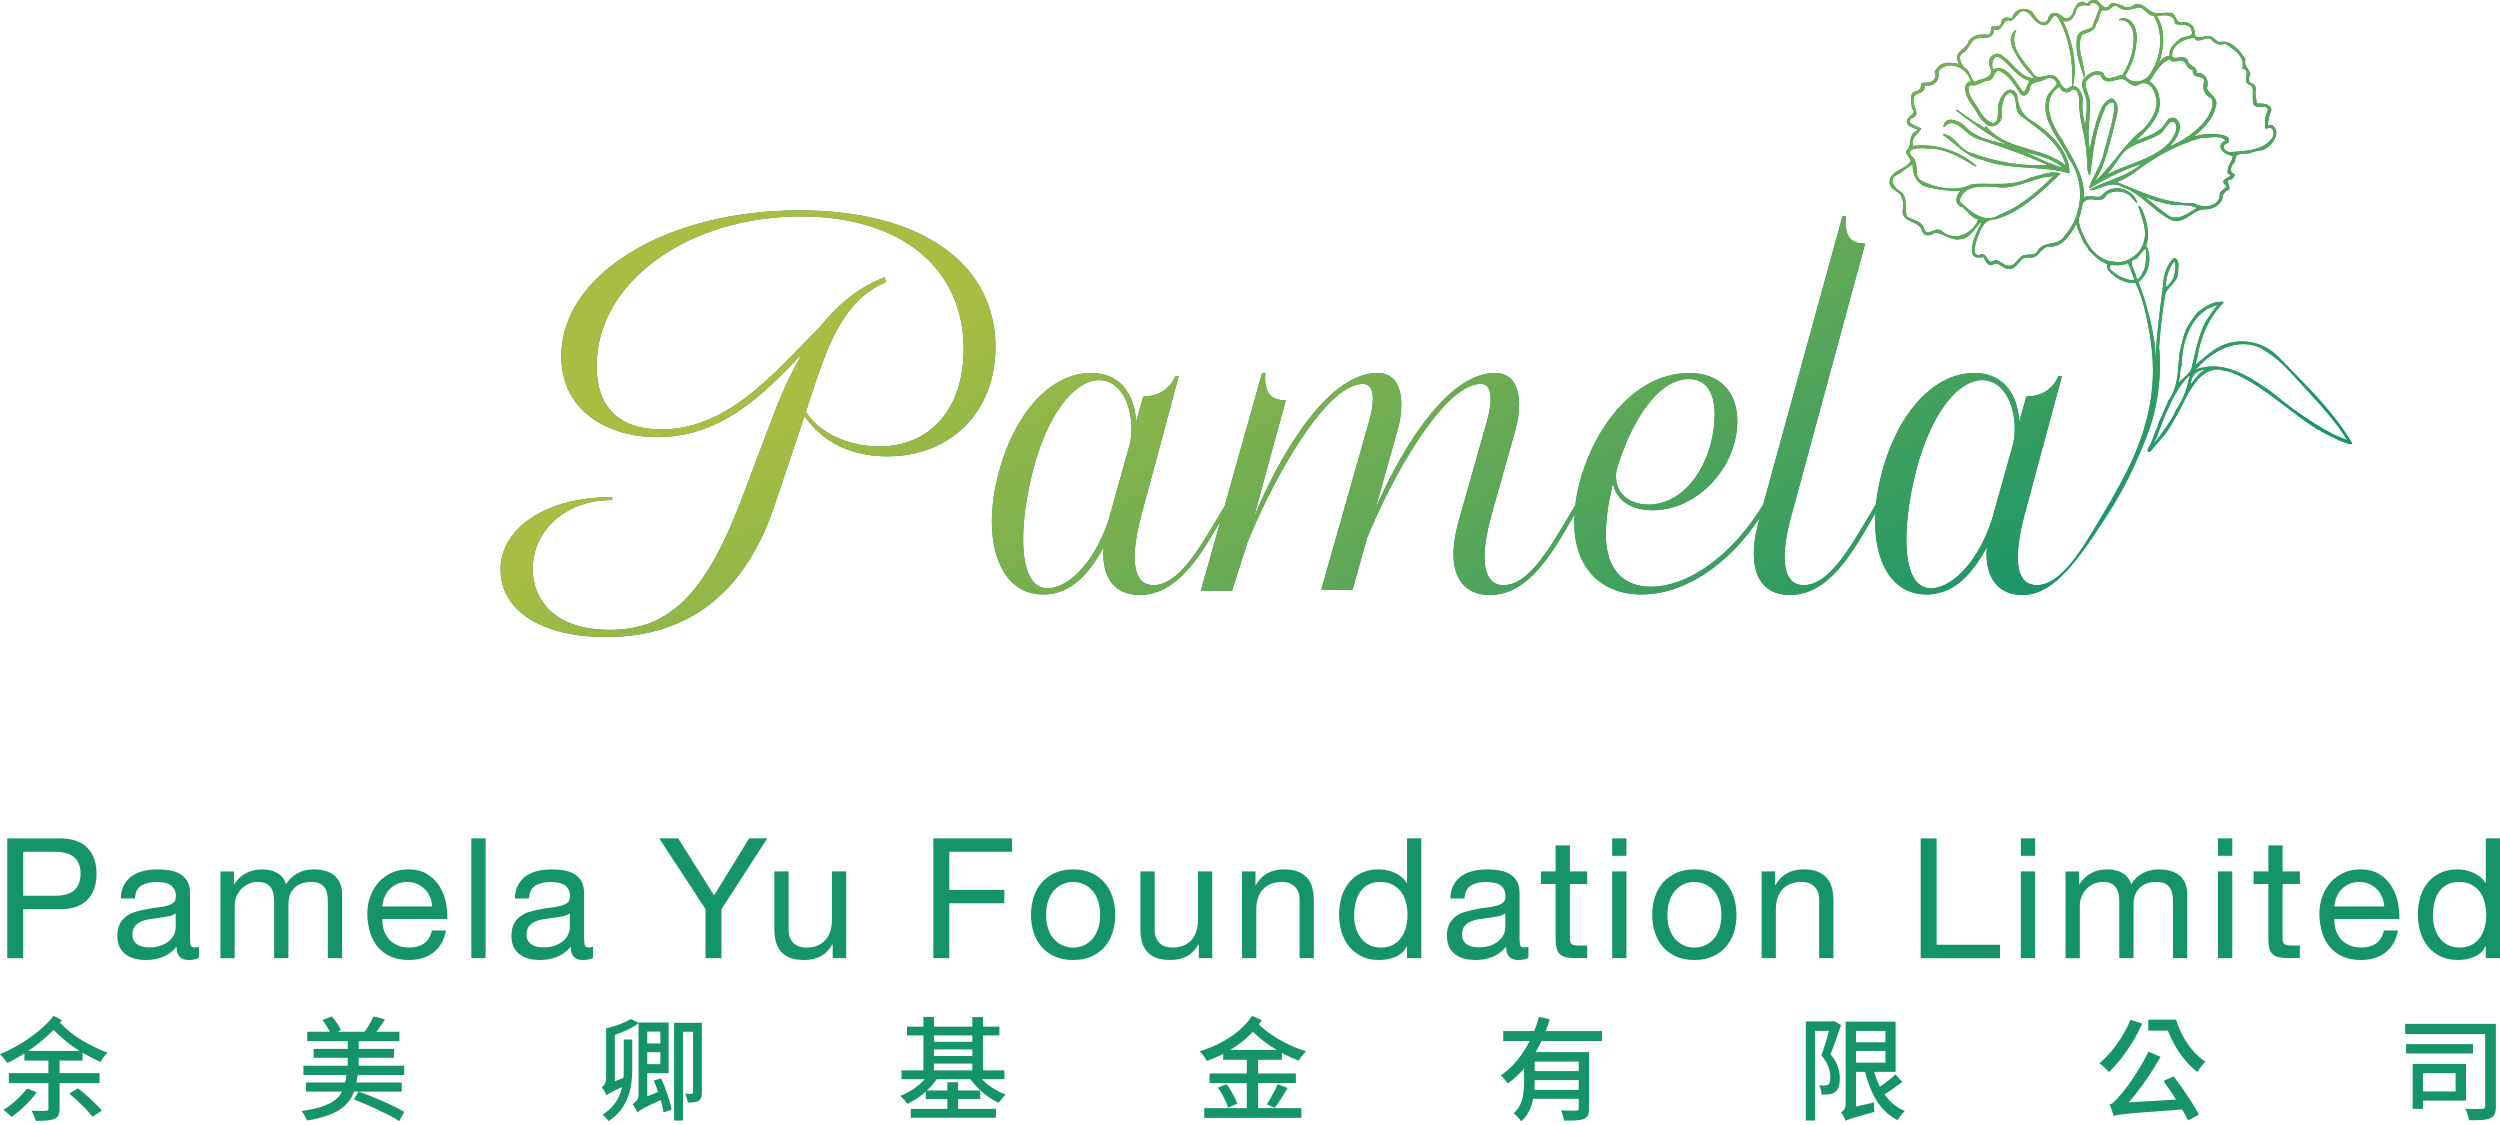 <?xml version="1.0" encoding="UTF-8"?>
<svg id="Layer_1" xmlns="http://www.w3.org/2000/svg" xmlns:xlink="http://www.w3.org/1999/xlink" version="1.1" viewBox="0 0 1005.82 452.63">
  <!-- Generator: Adobe Illustrator 29.5.0, SVG Export Plug-In . SVG Version: 2.1.0 Build 137)  -->
  <defs>
    <style>
      .st0 {
        fill: url(#linear-gradient);
      }

      .st1 {
        fill: #15946a;
      }
    </style>
    <linearGradient id="linear-gradient" x1="495.78" y1="-6.11" x2="702.25" y2="351.52" gradientTransform="translate(-30.13 -14.73)" gradientUnits="userSpaceOnUse">
      <stop offset=".21" stop-color="#a9bd42"/>
      <stop offset="1" stop-color="#15946a"/>
    </linearGradient>
  </defs>
  <g>
    <path class="st1" d="M24.05,337.3c4.86,0,8.54,1.25,11.04,3.75s3.75,6,3.75,10.5-1.25,8.01-3.75,10.53c-2.5,2.52-6.18,3.76-11.04,3.71h-14.72v19.71H2.92v-48.19h21.13ZM21.89,360.38c3.65.05,6.31-.7,8-2.23s2.53-3.74,2.53-6.62-.84-5.07-2.53-6.58c-1.69-1.51-4.35-2.26-8-2.26h-12.55v17.69h12.55Z"/>
    <path class="st1" d="M80.01,385.36c-.99.58-2.36.88-4.12.88-1.49,0-2.67-.42-3.54-1.25s-1.32-2.19-1.32-4.08c-1.58,1.89-3.41,3.25-5.5,4.08s-4.35,1.25-6.78,1.25c-1.58,0-3.07-.18-4.49-.54-1.42-.36-2.64-.92-3.68-1.69-1.04-.76-1.86-1.77-2.46-3-.61-1.24-.91-2.73-.91-4.49,0-1.98.34-3.6,1.01-4.86.68-1.26,1.56-2.28,2.67-3.07,1.1-.79,2.36-1.38,3.78-1.79,1.42-.41,2.87-.74,4.35-1.01,1.57-.31,3.07-.55,4.49-.71,1.42-.16,2.67-.38,3.75-.68,1.08-.29,1.93-.72,2.56-1.28.63-.56.95-1.38.95-2.46,0-1.26-.24-2.27-.71-3.04-.47-.76-1.08-1.35-1.82-1.75-.74-.41-1.58-.68-2.5-.81-.92-.13-1.83-.2-2.73-.2-2.43,0-4.45.46-6.07,1.38-1.62.92-2.5,2.67-2.63,5.23h-5.74c.09-2.16.54-3.98,1.35-5.47s1.89-2.69,3.24-3.61,2.89-1.59,4.62-1.99c1.73-.4,3.59-.61,5.57-.61,1.57,0,3.14.11,4.69.34s2.96.68,4.22,1.38c1.26.7,2.27,1.67,3.04,2.93.76,1.26,1.15,2.9,1.15,4.92v17.92c0,1.35.08,2.33.24,2.96.16.63.69.94,1.59.94.5,0,1.08-.09,1.76-.27v4.45ZM70.69,367.47c-.72.54-1.66.93-2.83,1.17-1.17.25-2.4.45-3.68.6s-2.58.34-3.88.54c-1.31.2-2.48.53-3.51.97-1.04.45-1.88,1.09-2.53,1.91-.65.83-.98,1.96-.98,3.39,0,.94.19,1.73.57,2.38.38.65.88,1.18,1.48,1.58s1.32.69,2.13.87,1.66.27,2.56.27c1.89,0,3.51-.26,4.86-.77,1.35-.52,2.45-1.16,3.31-1.95.85-.78,1.48-1.63,1.89-2.55.41-.92.61-1.78.61-2.59v-5.84Z"/>
    <path class="st1" d="M94.11,350.59v5.13h.13c2.61-3.96,6.37-5.94,11.27-5.94,2.16,0,4.12.45,5.87,1.35,1.75.9,2.99,2.43,3.71,4.59,1.17-1.89,2.71-3.35,4.62-4.39,1.91-1.04,4.02-1.55,6.31-1.55,1.75,0,3.34.19,4.76.57,1.42.38,2.63.98,3.65,1.79,1.01.81,1.8,1.86,2.36,3.14.56,1.28.84,2.82.84,4.62v25.58h-5.74v-22.88c0-1.08-.09-2.09-.27-3.04-.18-.94-.52-1.77-1.01-2.46-.5-.7-1.18-1.25-2.06-1.65-.88-.4-2.01-.61-3.41-.61-2.84,0-5.06.81-6.68,2.43-1.62,1.62-2.43,3.78-2.43,6.48v21.74h-5.74v-22.88c0-1.12-.1-2.16-.3-3.11-.2-.94-.55-1.77-1.05-2.46-.5-.7-1.16-1.24-1.99-1.62-.83-.38-1.9-.57-3.21-.57-1.67,0-3.09.34-4.29,1.01-1.19.68-2.16,1.49-2.9,2.43s-1.28,1.92-1.62,2.94-.51,1.86-.51,2.53v21.74h-5.74v-34.9h5.4Z"/>
    <path class="st1" d="M174.37,383.26c-2.61,1.98-5.9,2.97-9.86,2.97-2.79,0-5.21-.45-7.26-1.35-2.05-.9-3.77-2.16-5.16-3.78-1.4-1.62-2.44-3.56-3.14-5.81-.7-2.25-1.09-4.7-1.18-7.36,0-2.65.41-5.08,1.22-7.29s1.95-4.12,3.41-5.74c1.46-1.62,3.19-2.88,5.2-3.78,2-.9,4.2-1.35,6.58-1.35,3.1,0,5.68.64,7.73,1.92,2.05,1.28,3.69,2.91,4.93,4.89,1.24,1.98,2.09,4.14,2.56,6.48.47,2.34.66,4.57.57,6.68h-26.12c-.05,1.53.13,2.98.54,4.35s1.06,2.59,1.96,3.64c.9,1.06,2.05,1.9,3.44,2.53,1.39.63,3.04.94,4.93.94,2.43,0,4.42-.56,5.97-1.69s2.58-2.83,3.07-5.13h5.67c-.77,3.92-2.45,6.86-5.06,8.84ZM172.99,360.85c-.52-1.22-1.22-2.26-2.09-3.14-.88-.88-1.91-1.57-3.11-2.09-1.19-.52-2.51-.78-3.95-.78s-2.82.26-4.02.78-2.22,1.23-3.07,2.13c-.86.9-1.53,1.95-2.03,3.14-.5,1.19-.79,2.46-.88,3.81h20.05c-.09-1.35-.39-2.63-.91-3.85Z"/>
    <path class="st1" d="M195.36,337.3v48.19h-5.74v-48.19h5.74Z"/>
    <path class="st1" d="M238.56,385.36c-.99.58-2.36.88-4.12.88-1.49,0-2.67-.42-3.54-1.25s-1.32-2.19-1.32-4.08c-1.58,1.89-3.41,3.25-5.5,4.08s-4.35,1.25-6.78,1.25c-1.58,0-3.07-.18-4.49-.54-1.42-.36-2.64-.92-3.68-1.69-1.04-.76-1.86-1.77-2.46-3-.61-1.24-.91-2.73-.91-4.49,0-1.98.34-3.6,1.01-4.86.68-1.26,1.56-2.28,2.67-3.07,1.1-.79,2.36-1.38,3.78-1.79,1.42-.41,2.87-.74,4.35-1.01,1.57-.31,3.07-.55,4.49-.71,1.42-.16,2.67-.38,3.75-.68,1.08-.29,1.93-.72,2.56-1.28.63-.56.95-1.38.95-2.46,0-1.26-.24-2.27-.71-3.04-.47-.76-1.08-1.35-1.82-1.75-.74-.41-1.58-.68-2.5-.81-.92-.13-1.83-.2-2.73-.2-2.43,0-4.45.46-6.07,1.38-1.62.92-2.5,2.67-2.63,5.23h-5.74c.09-2.16.54-3.98,1.35-5.47s1.89-2.69,3.24-3.61,2.89-1.59,4.62-1.99c1.73-.4,3.59-.61,5.57-.61,1.57,0,3.14.11,4.69.34s2.96.68,4.22,1.38c1.26.7,2.27,1.67,3.04,2.93.76,1.26,1.15,2.9,1.15,4.92v17.92c0,1.35.08,2.33.24,2.96.16.63.69.94,1.59.94.5,0,1.08-.09,1.76-.27v4.45ZM229.25,367.47c-.72.54-1.66.93-2.83,1.17-1.17.25-2.4.45-3.68.6s-2.58.34-3.88.54c-1.31.2-2.48.53-3.51.97-1.04.45-1.88,1.09-2.53,1.91-.65.83-.98,1.96-.98,3.39,0,.94.19,1.73.57,2.38.38.65.88,1.18,1.48,1.58s1.32.69,2.13.87,1.66.27,2.56.27c1.89,0,3.51-.26,4.86-.77,1.35-.52,2.45-1.16,3.31-1.95.85-.78,1.48-1.63,1.89-2.55.41-.92.61-1.78.61-2.59v-5.84Z"/>
    <path class="st1" d="M290.26,385.49h-6.41v-19.71l-18.63-28.49h7.63l14.45,22.95,14.11-22.95h7.29l-18.43,28.49v19.71Z"/>
    <path class="st1" d="M335.02,385.49v-5.54h-.13c-1.22,2.16-2.77,3.75-4.66,4.76-1.89,1.01-4.12,1.52-6.68,1.52-2.3,0-4.21-.3-5.74-.91-1.53-.61-2.77-1.47-3.71-2.6-.94-1.12-1.61-2.46-1.99-4.02-.38-1.55-.57-3.27-.57-5.16v-22.95h5.74v23.62c0,2.16.63,3.87,1.89,5.13s2.99,1.89,5.2,1.89c1.75,0,3.27-.27,4.56-.81s2.35-1.31,3.21-2.3c.85-.99,1.5-2.15,1.92-3.48.43-1.33.64-2.78.64-4.35v-19.71h5.74v34.9h-5.4Z"/>
    <path class="st1" d="M407.18,337.3v5.4h-25.25v15.32h22.14v5.4h-22.14v22.07h-6.41v-48.19h31.66Z"/>
    <path class="st1" d="M415.88,360.89c.72-2.23,1.8-4.16,3.24-5.81,1.44-1.64,3.22-2.94,5.33-3.88,2.11-.94,4.54-1.42,7.29-1.42s5.23.47,7.32,1.42,3.86,2.24,5.3,3.88c1.44,1.64,2.52,3.58,3.24,5.81.72,2.23,1.08,4.62,1.08,7.19s-.36,4.95-1.08,7.16c-.72,2.2-1.8,4.13-3.24,5.77-1.44,1.64-3.21,2.93-5.3,3.85-2.09.92-4.53,1.38-7.32,1.38s-5.18-.46-7.29-1.38c-2.12-.92-3.89-2.2-5.33-3.85-1.44-1.64-2.52-3.57-3.24-5.77-.72-2.2-1.08-4.59-1.08-7.16s.36-4.96,1.08-7.19ZM421.72,373.71c.56,1.64,1.34,3.02,2.33,4.12.99,1.1,2.15,1.95,3.48,2.53,1.33.59,2.73.88,4.22.88s2.89-.29,4.22-.88c1.33-.58,2.49-1.43,3.48-2.53.99-1.1,1.77-2.47,2.33-4.12.56-1.64.84-3.52.84-5.64s-.28-3.99-.84-5.64c-.56-1.64-1.34-3.03-2.33-4.15-.99-1.12-2.15-1.98-3.48-2.56-1.33-.58-2.73-.88-4.22-.88s-2.89.29-4.22.88c-1.33.58-2.49,1.44-3.48,2.56-.99,1.12-1.77,2.51-2.33,4.15-.56,1.64-.84,3.52-.84,5.64s.28,3.99.84,5.64Z"/>
    <path class="st1" d="M482.3,385.49v-5.54h-.13c-1.22,2.16-2.77,3.75-4.66,4.76-1.89,1.01-4.12,1.52-6.68,1.52-2.3,0-4.21-.3-5.74-.91-1.53-.61-2.77-1.47-3.71-2.6-.94-1.12-1.61-2.46-1.99-4.02-.38-1.55-.57-3.27-.57-5.16v-22.95h5.74v23.62c0,2.16.63,3.87,1.89,5.13s2.99,1.89,5.2,1.89c1.75,0,3.27-.27,4.56-.81s2.35-1.31,3.21-2.3c.85-.99,1.5-2.15,1.92-3.48.43-1.33.64-2.78.64-4.35v-19.71h5.74v34.9h-5.4Z"/>
    <path class="st1" d="M505.12,350.59v5.53h.13c2.38-4.23,6.16-6.34,11.34-6.34,2.29,0,4.21.31,5.74.94s2.77,1.51,3.71,2.63c.95,1.12,1.61,2.46,1.99,4.02.38,1.55.57,3.27.57,5.16v22.95h-5.74v-23.62c0-2.16-.63-3.87-1.89-5.13s-2.99-1.89-5.2-1.89c-1.75,0-3.27.27-4.56.81-1.28.54-2.35,1.31-3.21,2.29-.86.99-1.5,2.15-1.92,3.48-.43,1.33-.64,2.78-.64,4.35v19.71h-5.74v-34.9h5.4Z"/>
    <path class="st1" d="M566.07,385.49v-4.73h-.13c-.94,1.94-2.43,3.33-4.45,4.19-2.03.86-4.25,1.28-6.68,1.28-2.7,0-5.05-.5-7.05-1.49-2-.99-3.67-2.32-5-3.98-1.33-1.66-2.33-3.6-3-5.8s-1.01-4.55-1.01-7.02.33-4.81.98-7.02c.65-2.2,1.64-4.13,2.97-5.77,1.33-1.64,2.99-2.95,4.99-3.92,2-.97,4.33-1.45,6.99-1.45.9,0,1.87.09,2.9.27,1.04.18,2.07.48,3.11.91,1.03.43,2.01.99,2.94,1.69.92.7,1.7,1.56,2.33,2.6h.13v-17.95h5.74v48.19h-5.74ZM545.45,373.1c.43,1.55,1.08,2.94,1.96,4.15.88,1.22,2,2.18,3.37,2.9s2.98,1.08,4.83,1.08,3.58-.38,4.93-1.15c1.35-.76,2.45-1.77,3.31-3,.85-1.24,1.47-2.64,1.86-4.22.38-1.57.57-3.17.57-4.79,0-1.71-.2-3.36-.61-4.96-.41-1.6-1.05-3-1.92-4.22-.88-1.21-2.02-2.19-3.41-2.94s-3.08-1.11-5.06-1.11-3.58.38-4.93,1.15c-1.35.77-2.43,1.78-3.24,3.04s-1.4,2.7-1.75,4.32c-.36,1.62-.54,3.29-.54,5,0,1.62.21,3.21.64,4.76Z"/>
    <path class="st1" d="M614.94,385.36c-.99.58-2.36.88-4.12.88-1.49,0-2.67-.42-3.54-1.25s-1.32-2.19-1.32-4.08c-1.58,1.89-3.41,3.25-5.5,4.08-2.09.83-4.35,1.25-6.78,1.25-1.58,0-3.07-.18-4.49-.54-1.42-.36-2.64-.92-3.68-1.69-1.04-.76-1.86-1.77-2.46-3s-.91-2.73-.91-4.49c0-1.98.34-3.6,1.01-4.86s1.56-2.28,2.67-3.07c1.1-.79,2.36-1.38,3.78-1.79,1.42-.41,2.87-.74,4.35-1.01,1.57-.31,3.07-.55,4.49-.71,1.42-.16,2.67-.38,3.75-.68,1.08-.29,1.93-.72,2.56-1.28.63-.56.94-1.38.94-2.46,0-1.26-.24-2.27-.71-3.04-.47-.76-1.08-1.35-1.82-1.75-.74-.41-1.58-.68-2.5-.81-.92-.13-1.83-.2-2.73-.2-2.43,0-4.46.46-6.08,1.38-1.62.92-2.5,2.67-2.63,5.23h-5.74c.09-2.16.54-3.98,1.35-5.47s1.89-2.69,3.24-3.61,2.89-1.59,4.62-1.99c1.73-.4,3.59-.61,5.57-.61,1.57,0,3.14.11,4.69.34,1.55.22,2.96.68,4.22,1.38,1.26.7,2.27,1.67,3.04,2.93.76,1.26,1.15,2.9,1.15,4.92v17.92c0,1.35.08,2.33.24,2.96.16.63.69.94,1.59.94.49,0,1.08-.09,1.75-.27v4.45ZM605.62,367.47c-.72.54-1.67.93-2.84,1.17-1.17.25-2.4.45-3.68.6s-2.58.34-3.88.54c-1.31.2-2.47.53-3.51.97-1.04.45-1.88,1.09-2.53,1.91-.65.83-.98,1.96-.98,3.39,0,.94.19,1.73.57,2.38.38.65.88,1.18,1.49,1.58.61.4,1.32.69,2.13.87s1.66.27,2.56.27c1.89,0,3.51-.26,4.86-.77,1.35-.52,2.45-1.16,3.31-1.95.85-.78,1.49-1.63,1.89-2.55.4-.92.61-1.78.61-2.59v-5.84Z"/>
    <path class="st1" d="M638.56,350.59v5.06h-6.95v21.67c0,.68.06,1.22.17,1.62.11.41.33.72.64.94.31.23.75.37,1.32.44s1.29.1,2.19.1h2.63v5.06h-4.39c-1.49,0-2.76-.1-3.81-.3-1.06-.2-1.91-.57-2.56-1.11-.65-.54-1.14-1.3-1.45-2.29-.31-.99-.47-2.3-.47-3.92v-22.21h-5.94v-5.06h5.94v-10.46h5.74v10.46h6.95Z"/>
    <path class="st1" d="M648.62,344.32v-7.02h5.74v7.02h-5.74ZM654.36,350.59v34.9h-5.74v-34.9h5.74Z"/>
    <path class="st1" d="M665.83,360.89c.72-2.23,1.8-4.16,3.24-5.81,1.44-1.64,3.22-2.94,5.33-3.88s4.55-1.42,7.29-1.42,5.23.47,7.32,1.42c2.09.94,3.86,2.24,5.3,3.88,1.44,1.64,2.52,3.58,3.24,5.81.72,2.23,1.08,4.62,1.08,7.19s-.36,4.95-1.08,7.16c-.72,2.2-1.8,4.13-3.24,5.77-1.44,1.64-3.21,2.93-5.3,3.85-2.09.92-4.54,1.38-7.32,1.38s-5.18-.46-7.29-1.38c-2.12-.92-3.89-2.2-5.33-3.85-1.44-1.64-2.52-3.57-3.24-5.77-.72-2.2-1.08-4.59-1.08-7.16s.36-4.96,1.08-7.19ZM671.67,373.71c.56,1.64,1.34,3.02,2.33,4.12.99,1.1,2.15,1.95,3.48,2.53,1.33.59,2.73.88,4.22.88s2.89-.29,4.22-.88c1.33-.58,2.49-1.43,3.48-2.53.99-1.1,1.77-2.47,2.33-4.12.56-1.64.84-3.52.84-5.64s-.28-3.99-.84-5.64c-.56-1.64-1.34-3.03-2.33-4.15-.99-1.12-2.15-1.98-3.48-2.56-1.33-.58-2.73-.88-4.22-.88s-2.89.29-4.22.88c-1.33.58-2.49,1.44-3.48,2.56-.99,1.12-1.77,2.51-2.33,4.15s-.84,3.52-.84,5.64.28,3.99.84,5.64Z"/>
    <path class="st1" d="M714.16,350.59v5.53h.13c2.38-4.23,6.16-6.34,11.34-6.34,2.3,0,4.21.31,5.74.94,1.53.63,2.77,1.51,3.71,2.63s1.61,2.46,1.99,4.02c.38,1.55.57,3.27.57,5.16v22.95h-5.74v-23.62c0-2.16-.63-3.87-1.89-5.13s-2.99-1.89-5.2-1.89c-1.75,0-3.27.27-4.56.81-1.28.54-2.35,1.31-3.21,2.29-.86.99-1.5,2.15-1.92,3.48-.43,1.33-.64,2.78-.64,4.35v19.71h-5.74v-34.9h5.4Z"/>
    <path class="st1" d="M779.16,337.3v42.8h25.51v5.4h-31.93v-48.19h6.41Z"/>
    <path class="st1" d="M813.05,344.32v-7.02h5.74v7.02h-5.74ZM818.78,350.59v34.9h-5.74v-34.9h5.74Z"/>
    <path class="st1" d="M836.47,350.59v5.13h.13c2.61-3.96,6.37-5.94,11.27-5.94,2.16,0,4.12.45,5.87,1.35,1.75.9,2.99,2.43,3.71,4.59,1.17-1.89,2.71-3.35,4.62-4.39,1.91-1.04,4.02-1.55,6.31-1.55,1.75,0,3.34.19,4.76.57,1.42.38,2.63.98,3.64,1.79,1.01.81,1.8,1.86,2.36,3.14.56,1.28.84,2.82.84,4.62v25.58h-5.74v-22.88c0-1.08-.09-2.09-.27-3.04-.18-.94-.52-1.77-1.01-2.46-.5-.7-1.18-1.25-2.06-1.65-.88-.4-2.01-.61-3.41-.61-2.83,0-5.06.81-6.68,2.43-1.62,1.62-2.43,3.78-2.43,6.48v21.74h-5.74v-22.88c0-1.12-.1-2.16-.3-3.11-.2-.94-.55-1.77-1.05-2.46-.5-.7-1.16-1.24-1.99-1.62-.83-.38-1.9-.57-3.21-.57-1.67,0-3.1.34-4.29,1.01-1.19.68-2.16,1.49-2.9,2.43-.74.94-1.28,1.92-1.62,2.94-.34,1.01-.51,1.86-.51,2.53v21.74h-5.74v-34.9h5.4Z"/>
    <path class="st1" d="M892.36,344.32v-7.02h5.74v7.02h-5.74ZM898.1,350.59v34.9h-5.74v-34.9h5.74Z"/>
    <path class="st1" d="M925.3,350.59v5.06h-6.95v21.67c0,.68.06,1.22.17,1.62.11.41.33.72.64.94.31.23.75.37,1.32.44s1.29.1,2.19.1h2.63v5.06h-4.39c-1.49,0-2.76-.1-3.81-.3-1.06-.2-1.91-.57-2.56-1.11-.65-.54-1.14-1.3-1.45-2.29s-.47-2.3-.47-3.92v-22.21h-5.94v-5.06h5.94v-10.46h5.74v10.46h6.95Z"/>
    <path class="st1" d="M959.72,383.26c-2.61,1.98-5.89,2.97-9.85,2.97-2.79,0-5.21-.45-7.26-1.35s-3.77-2.16-5.16-3.78c-1.4-1.62-2.44-3.56-3.14-5.81s-1.09-4.7-1.18-7.36c0-2.65.4-5.08,1.21-7.29s1.95-4.12,3.41-5.74,3.19-2.88,5.2-3.78c2-.9,4.2-1.35,6.58-1.35,3.11,0,5.68.64,7.73,1.92,2.05,1.28,3.69,2.91,4.93,4.89s2.09,4.14,2.56,6.48c.47,2.34.66,4.57.57,6.68h-26.12c-.05,1.53.13,2.98.54,4.35.4,1.37,1.06,2.59,1.96,3.64.9,1.06,2.05,1.9,3.44,2.53s3.04.94,4.93.94c2.43,0,4.42-.56,5.97-1.69s2.58-2.83,3.07-5.13h5.67c-.76,3.92-2.45,6.86-5.06,8.84ZM958.34,360.85c-.52-1.22-1.22-2.26-2.09-3.14s-1.91-1.57-3.1-2.09c-1.19-.52-2.51-.78-3.95-.78s-2.82.26-4.02.78-2.22,1.23-3.07,2.13c-.86.9-1.53,1.95-2.03,3.14s-.79,2.46-.88,3.81h20.05c-.09-1.35-.39-2.63-.91-3.85Z"/>
    <path class="st1" d="M1000.09,385.49v-4.73h-.13c-.94,1.94-2.43,3.33-4.45,4.19-2.03.86-4.25,1.28-6.68,1.28-2.7,0-5.05-.5-7.05-1.49-2-.99-3.67-2.32-5-3.98-1.33-1.66-2.33-3.6-3-5.8s-1.01-4.55-1.01-7.02.33-4.81.98-7.02c.65-2.2,1.64-4.13,2.97-5.77,1.33-1.64,2.99-2.95,4.99-3.92,2-.97,4.33-1.45,6.99-1.45.9,0,1.87.09,2.9.27,1.04.18,2.07.48,3.11.91,1.03.43,2.01.99,2.94,1.69.92.7,1.7,1.56,2.33,2.6h.13v-17.95h5.74v48.19h-5.74ZM979.46,373.1c.43,1.55,1.08,2.94,1.96,4.15.88,1.22,2,2.18,3.37,2.9s2.98,1.08,4.83,1.08,3.58-.38,4.93-1.15c1.35-.76,2.45-1.77,3.31-3,.85-1.24,1.47-2.64,1.86-4.22.38-1.57.57-3.17.57-4.79,0-1.71-.2-3.36-.61-4.96-.41-1.6-1.05-3-1.92-4.22-.88-1.21-2.02-2.19-3.41-2.94s-3.08-1.11-5.06-1.11-3.58.38-4.93,1.15c-1.35.77-2.43,1.78-3.24,3.04s-1.4,2.7-1.75,4.32c-.36,1.62-.54,3.29-.54,5,0,1.62.21,3.21.64,4.76Z"/>
  </g>
  <g>
    <path class="st1" d="M21.6,408.7l3.28,1.8c-1.8,2.34-3.91,4.58-6.34,6.73s-4.98,4.11-7.65,5.89c-2.67,1.79-5.33,3.31-7.97,4.57-.36-.54-.8-1.14-1.33-1.8-.53-.66-1.06-1.24-1.6-1.75,2.67-1.11,5.35-2.47,8.03-4.07,2.68-1.6,5.2-3.37,7.56-5.31,2.35-1.94,4.36-3.95,6.01-6.05ZM10.84,437.95l3.96,1.49c-.87,1.23-1.88,2.45-3.02,3.67-1.14,1.21-2.33,2.36-3.56,3.44-1.23,1.08-2.41,2.02-3.55,2.83-.24-.27-.56-.58-.95-.92s-.79-.7-1.22-1.06c-.42-.36-.79-.64-1.12-.85,1.71-1.08,3.43-2.39,5.15-3.92,1.72-1.53,3.16-3.09,4.3-4.68ZM3.56,431.74h36.49v4H3.56v-4ZM9.81,422.83h23.4v3.87H9.81v-3.87ZM19.48,424.45h4.5v21.64c0,1.14-.16,2.03-.47,2.66s-.89,1.11-1.73,1.44c-.78.33-1.77.54-2.97.63-1.2.09-2.67.13-4.41.13-.09-.42-.23-.87-.41-1.35-.18-.48-.39-.97-.63-1.46s-.47-.92-.67-1.28c.84.03,1.66.05,2.45.07s1.49.01,2.09,0c.6-.01,1.02-.02,1.26-.02.36-.03.61-.1.76-.2.15-.1.22-.32.22-.65v-21.6ZM23.76,411.13c2.91,3.03,6,5.51,9.27,7.45,3.27,1.94,6.7,3.59,10.31,4.97-.54.45-1.08,1.02-1.62,1.71-.54.69-.96,1.37-1.26,2.02-2.43-1.11-4.78-2.32-7.06-3.64-2.28-1.32-4.5-2.84-6.66-4.57-2.16-1.72-4.32-3.76-6.48-6.1l3.51-1.85ZM27.85,439.98l3.51-2.12c1.11.87,2.28,1.84,3.51,2.92,1.23,1.08,2.39,2.15,3.49,3.22s1.97,2.02,2.63,2.86l-3.78,2.43c-.6-.84-1.43-1.81-2.48-2.9s-2.18-2.2-3.37-3.33-2.37-2.15-3.51-3.08Z"/>
    <path class="st1" d="M139.5,431.56h4.5c-.21,2.07-.53,3.98-.97,5.74-.44,1.75-1.1,3.35-1.98,4.77-.88,1.43-2.07,2.69-3.55,3.8-1.49,1.11-3.37,2.08-5.65,2.9-2.28.82-5.07,1.51-8.37,2.05-.12-.39-.3-.82-.54-1.28-.24-.47-.5-.93-.79-1.4-.28-.47-.56-.85-.83-1.15,3.03-.42,5.58-.95,7.65-1.6,2.07-.64,3.76-1.41,5.08-2.29,1.32-.88,2.34-1.9,3.06-3.04.72-1.14,1.25-2.41,1.6-3.82s.61-2.97.79-4.68ZM122.08,428.77h40.55v3.74h-40.55v-3.74ZM123.12,435.52h38.52v3.65h-38.52v-3.65ZM123.61,415.09h37.08v3.78h-37.08v-3.78ZM126.18,421.98h32.31v3.6h-32.31v-3.6ZM129.69,410.41l3.78-1.48c.75.81,1.47,1.73,2.16,2.77.69,1.04,1.2,1.96,1.53,2.77l-3.96,1.75c-.3-.84-.78-1.8-1.44-2.88-.66-1.08-1.35-2.05-2.07-2.93ZM139.91,417.39h4.41v14.26h-4.41v-14.26ZM142.38,442.32l1.89-3.15c1.5.51,3.1,1.11,4.79,1.8,1.69.69,3.39,1.4,5.08,2.14s3.28,1.47,4.75,2.2,2.72,1.42,3.74,2.05l-1.98,3.69c-.99-.66-2.21-1.37-3.67-2.12-1.46-.75-3.01-1.52-4.68-2.32-1.66-.8-3.35-1.56-5.06-2.3-1.71-.74-3.33-1.4-4.86-2ZM150.3,408.93l4.55,1.21c-.75,1.23-1.55,2.44-2.41,3.62-.86,1.19-1.63,2.18-2.32,2.99l-3.73-1.17c.45-.6.91-1.3,1.4-2.09.48-.8.94-1.59,1.39-2.38.45-.8.82-1.52,1.12-2.18Z"/>
    <path class="st1" d="M243.99,440.7c-.09-.3-.24-.65-.45-1.06-.21-.4-.44-.8-.7-1.19s-.5-.7-.74-.94c.39-.27.78-.72,1.17-1.35.39-.63.59-1.44.59-2.43v-19.94h3.51v23.04c-.66.54-1.22,1.01-1.66,1.42-.45.4-.85.83-1.19,1.28-.35.45-.52.84-.52,1.17ZM250.96,418.24h3.42v12.19c0,1.65-.12,3.41-.36,5.26-.24,1.86-.69,3.71-1.35,5.56-.66,1.85-1.62,3.61-2.88,5.29-1.26,1.68-2.93,3.19-5,4.54-.12-.24-.33-.53-.63-.88-.3-.34-.61-.67-.92-.99-.31-.31-.59-.55-.83-.7,1.92-1.26,3.45-2.62,4.59-4.09,1.14-1.47,1.99-3.01,2.56-4.61.57-1.6.94-3.21,1.12-4.81.18-1.6.27-3.16.27-4.66v-12.1ZM243.99,440.7l-.41-3.37,1.31-1.39,7.29-2.75c.06.48.14,1.02.25,1.62.1.6.2,1.08.29,1.44-1.71.78-3.1,1.42-4.18,1.91-1.08.5-1.92.9-2.52,1.22-.6.31-1.04.58-1.33.79-.28.21-.52.39-.7.54ZM253.75,409.96l3.33,1.62c-1.41,1.08-3.09,2.06-5.04,2.93-1.95.87-3.78,1.59-5.49,2.16-.33-.42-.74-.92-1.24-1.49-.5-.57-.98-1.04-1.46-1.4,1.11-.3,2.28-.64,3.51-1.01,1.23-.37,2.41-.81,3.56-1.31,1.14-.5,2.08-1,2.84-1.51ZM256.41,447.54c-.12-.3-.29-.65-.5-1.06-.21-.41-.44-.81-.7-1.22-.25-.4-.49-.73-.7-.97.42-.27.92-.73,1.51-1.37.59-.64.88-1.46.88-2.45v-29.07h3.51v32.22c-.81.54-1.48,1.02-2,1.44-.53.42-.99.85-1.4,1.28-.41.44-.61.83-.61,1.19ZM256.41,447.54l-.5-3.69,1.39-1.48,9.14-3.74c.06.51.16,1.09.29,1.73.13.64.26,1.18.38,1.6-2.16.99-3.9,1.8-5.22,2.43-1.32.63-2.34,1.14-3.06,1.53s-1.25.71-1.6.97-.62.47-.83.65ZM258.7,411.4h10.31v20.38h-10.31v-3.64h6.97v-13.09h-6.97v-3.65ZM258.79,419.82h8.37v3.51h-8.37v-3.51ZM263.02,434.76l2.97-.9c.63,1.35,1.23,2.79,1.8,4.32.57,1.53,1.07,3.01,1.51,4.45.43,1.44.74,2.72.92,3.82l-3.24,1.08c-.15-1.08-.43-2.35-.83-3.82-.41-1.47-.88-2.98-1.42-4.54s-1.11-3.03-1.71-4.41ZM271.21,411.49h9.9v3.64h-6.3v35.69h-3.6v-39.33ZM278.82,411.49h3.55v28.03c0,.81-.08,1.49-.25,2.03-.16.54-.5.97-1.01,1.31-.51.33-1.11.53-1.8.61-.69.08-1.55.11-2.56.11-.06-.51-.19-1.11-.41-1.8-.21-.69-.44-1.27-.67-1.75.6.03,1.14.05,1.62.05h.99c.36-.03.54-.24.54-.63v-27.94Z"/>
    <path class="st1" d="M374.04,431.61l3.56,1.35c-.9,1.56-2.03,3.05-3.37,4.48s-2.81,2.71-4.39,3.85c-1.58,1.14-3.19,2.09-4.84,2.84-.18-.33-.44-.69-.76-1.08-.33-.39-.67-.78-1.01-1.17s-.67-.72-.97-.99c1.56-.6,3.08-1.37,4.57-2.32,1.49-.94,2.86-2.03,4.12-3.24s2.3-2.45,3.1-3.71ZM362.7,430.62h41.4v3.56h-41.4v-3.56ZM364.91,413.07h37.17v3.51h-37.17v-3.51ZM366.44,446.14h34.25v3.56h-34.25v-3.56ZM371.52,409.15h4.23v23.4h-4.23v-23.4ZM372.47,438.72h21.91v3.47h-21.91v-3.47ZM374,419.14h18.72v3.06h-18.72v-3.06ZM374,424.86h18.72v3.06h-18.72v-3.06ZM381.15,435.39h4.32v12.78h-4.32v-12.78ZM392.94,431.61c.81,1.23,1.83,2.41,3.06,3.53,1.23,1.12,2.59,2.14,4.09,3.04,1.5.9,3.02,1.63,4.55,2.2-.27.24-.59.56-.97.94-.38.39-.72.8-1.03,1.22s-.58.79-.79,1.12c-1.59-.69-3.16-1.6-4.7-2.72-1.55-1.12-2.96-2.38-4.25-3.76-1.29-1.38-2.38-2.81-3.28-4.28l3.33-1.3ZM391.19,409.2h4.32v23.4h-4.32v-23.4Z"/>
    <path class="st1" d="M503.73,408.7l3.96,1.8c-1.65,2.52-3.63,4.82-5.94,6.91-2.31,2.09-4.84,3.92-7.6,5.49-2.76,1.57-5.62,2.9-8.59,3.98-.3-.6-.72-1.27-1.26-2-.54-.74-1.08-1.37-1.62-1.91,2.85-.87,5.61-1.99,8.28-3.37,2.67-1.38,5.11-2.98,7.31-4.81,2.21-1.83,4.03-3.85,5.47-6.07ZM484.51,445.83h39.06v3.92h-39.06v-3.92ZM486.63,431.88h34.74v3.87h-34.74v-3.87ZM490.05,437.59l3.46-1.39c.6.78,1.18,1.64,1.73,2.59.55.95,1.06,1.88,1.53,2.79.46.92.8,1.73,1.01,2.45l-3.69,1.62c-.21-.72-.53-1.54-.94-2.47-.42-.93-.9-1.89-1.44-2.88-.54-.99-1.1-1.89-1.66-2.7ZM492.12,422.43h23.62v3.96h-23.62v-3.96ZM501.62,424.23h4.55v23.49h-4.55v-23.49ZM505.62,411.27c1.05,1.17,2.33,2.34,3.85,3.51,1.51,1.17,3.16,2.27,4.93,3.31,1.77,1.04,3.61,1.97,5.51,2.81,1.9.84,3.76,1.53,5.56,2.07-.3.3-.64.68-1.03,1.12-.39.45-.75.9-1.08,1.35-.33.45-.62.87-.86,1.26-1.83-.66-3.68-1.47-5.56-2.43-1.87-.96-3.72-2.05-5.54-3.26s-3.52-2.5-5.11-3.85c-1.59-1.35-3-2.74-4.23-4.18l3.56-1.71ZM514.04,436.2l4.05,1.53c-.84,1.41-1.73,2.83-2.65,4.27-.93,1.44-1.79,2.67-2.56,3.69l-3.24-1.39c.51-.72,1.04-1.55,1.57-2.5.54-.94,1.06-1.91,1.57-2.9s.93-1.89,1.26-2.7Z"/>
    <path class="st1" d="M619.16,409.11l4.37,1.03c-1.02,3.27-2.3,6.5-3.85,9.7s-3.4,6.17-5.56,8.93c-2.16,2.76-4.67,5.15-7.51,7.16-.21-.33-.48-.7-.81-1.1-.33-.4-.67-.8-1.01-1.19-.35-.39-.67-.72-.97-.99,1.98-1.32,3.78-2.88,5.4-4.68s3.07-3.73,4.34-5.81c1.27-2.07,2.38-4.21,3.33-6.44.94-2.22,1.7-4.42,2.27-6.61ZM604.8,414.82h39.74v4h-39.74v-4ZM613.17,423.28h4.28v12.02c0,1.29-.07,2.65-.2,4.07s-.4,2.85-.79,4.27c-.39,1.43-.94,2.78-1.64,4.07-.7,1.29-1.64,2.44-2.81,3.47-.15-.3-.41-.67-.79-1.1-.38-.44-.76-.86-1.17-1.26-.4-.4-.76-.71-1.06-.92,1.29-1.17,2.23-2.47,2.81-3.89.59-1.43.96-2.89,1.12-4.41.16-1.51.25-2.98.25-4.39v-11.93ZM615.51,423.28h20.74v3.83h-20.74v-3.83ZM615.56,438.49h21.06v3.6h-21.06v-3.6ZM615.74,430.93h20.93v3.6h-20.93v-3.6ZM635.18,423.28h4.14v22.73c0,1.14-.14,2.03-.43,2.68-.29.64-.83,1.15-1.64,1.51-.81.3-1.87.49-3.17.56-1.31.07-2.9.11-4.79.11-.06-.6-.23-1.3-.5-2.09s-.54-1.48-.81-2.05c.9.03,1.77.06,2.61.09.84.03,1.57.04,2.2.02.63-.01,1.08-.02,1.35-.02.39,0,.66-.07.81-.2.15-.13.22-.37.22-.7v-22.64Z"/>
    <path class="st1" d="M726.52,410.95h10.85v3.82h-7.11v36.05h-3.74v-39.87ZM736.6,410.95h.68l.63-.13,2.79,1.57c-.63,1.86-1.31,3.84-2.05,5.94-.74,2.1-1.46,4.04-2.18,5.81,1.53,1.86,2.54,3.59,3.02,5.2.48,1.61.72,3.1.72,4.48s-.15,2.45-.45,3.4c-.3.94-.8,1.67-1.49,2.18-.3.24-.66.43-1.08.56-.42.13-.87.25-1.35.34-.42.03-.89.05-1.42.07-.53.01-1.04,0-1.55-.02,0-.48-.09-1.08-.27-1.8-.18-.72-.42-1.35-.72-1.89.45.03.88.05,1.28.07.41.02.76,0,1.06-.02.54-.03.98-.15,1.31-.36.33-.24.56-.62.68-1.15s.18-1.13.18-1.82c0-1.17-.23-2.5-.7-3.98-.47-1.49-1.43-3.08-2.9-4.79.36-.99.73-2.05,1.1-3.19.37-1.14.73-2.28,1.06-3.42.33-1.14.64-2.22.92-3.24.28-1.02.53-1.89.74-2.61v-1.17ZM742.55,450.96c-.09-.3-.24-.67-.45-1.1-.21-.44-.44-.86-.67-1.28-.24-.42-.48-.76-.72-1.04.42-.21.83-.59,1.24-1.15.4-.56.61-1.34.61-2.36v-32.98h4.18v35.95c-.57.36-1.06.68-1.46.97-.4.29-.82.6-1.24.94-.42.35-.77.7-1.06,1.06-.29.36-.43.69-.43.99ZM742.55,450.96l-.32-3.69,1.85-1.49,9.9-2.25c-.03.6-.03,1.28,0,2.03.03.75.09,1.35.18,1.8-2.28.63-4.12,1.14-5.53,1.53-1.41.39-2.51.7-3.31.94-.8.24-1.39.45-1.78.63s-.72.34-.99.5ZM744.62,411.04h18.04v20.2h-18.04v-3.69h13.95v-12.78h-13.95v-3.73ZM744.93,419.32h15.88v3.51h-15.88v-3.51ZM753.48,429.09c.63,2.73,1.51,5.27,2.63,7.63,1.12,2.36,2.53,4.41,4.23,6.17s3.7,3.13,6.01,4.12c-.33.27-.67.62-1.03,1.06-.36.43-.71.88-1.04,1.33s-.6.87-.81,1.26c-2.46-1.23-4.56-2.87-6.3-4.9-1.74-2.04-3.19-4.42-4.34-7.13-1.16-2.72-2.09-5.68-2.81-8.89l3.46-.63ZM762.57,432.28l2.79,2.97c-.87.69-1.79,1.39-2.77,2.09-.97.71-1.95,1.37-2.93,2-.97.63-1.87,1.19-2.68,1.67l-2.3-2.7c.81-.51,1.69-1.1,2.65-1.78.96-.67,1.91-1.39,2.84-2.14.93-.75,1.72-1.45,2.38-2.12Z"/>
    <path class="st1" d="M857.12,410.32l4.73,1.49c-1.08,2.49-2.35,4.94-3.8,7.33-1.46,2.4-3,4.64-4.63,6.73-1.64,2.08-3.29,3.91-4.97,5.47-.24-.33-.59-.72-1.06-1.17-.47-.45-.94-.89-1.42-1.33-.48-.43-.91-.79-1.3-1.06,1.65-1.38,3.25-3,4.81-4.86,1.56-1.86,2.99-3.87,4.3-6.03,1.31-2.16,2.42-4.35,3.35-6.57ZM850.45,448.98c-.12-.33-.28-.77-.47-1.33-.2-.55-.4-1.13-.61-1.73-.21-.6-.44-1.11-.68-1.53.69-.18,1.37-.59,2.03-1.24.66-.64,1.44-1.49,2.34-2.54.48-.51,1.16-1.34,2.05-2.5.88-1.16,1.87-2.54,2.95-4.16s2.18-3.36,3.29-5.22c1.11-1.86,2.12-3.74,3.01-5.62l4.9,2.07c-1.47,2.61-3.06,5.2-4.77,7.76s-3.47,5-5.29,7.29c-1.82,2.3-3.62,4.36-5.42,6.19v.14c-.69.33-1.25.61-1.69.85-.44.24-.82.5-1.15.79-.33.28-.5.55-.5.79ZM850.45,448.98l-.13-3.6,2.97-1.67,26.24-1.57c.09.66.23,1.38.43,2.16.19.78.37,1.41.52,1.89-4.2.3-7.81.56-10.85.79-3.03.23-5.59.42-7.67.59-2.08.16-3.8.31-5.15.43-1.35.12-2.43.23-3.24.34s-1.45.2-1.91.29c-.47.09-.86.21-1.19.36ZM864.31,410.23h9.68v4.41h-9.68v-4.41ZM870.44,410.23h5.04c.69,2.28,1.62,4.49,2.79,6.64,1.17,2.14,2.52,4.1,4.05,5.87,1.53,1.77,3.19,3.23,5,4.37-.33.3-.7.7-1.12,1.19s-.82,1-1.19,1.53c-.37.53-.7,1.01-.97,1.46-1.86-1.44-3.6-3.16-5.22-5.15s-3.05-4.15-4.3-6.46-2.26-4.65-3.04-7.02h-1.04v-2.43ZM870.44,434.89l4.1-1.84c1.23,1.62,2.49,3.36,3.78,5.22,1.29,1.86,2.49,3.68,3.6,5.44,1.11,1.77,2.02,3.35,2.75,4.73l-4.32,2.34c-.69-1.41-1.58-3.04-2.68-4.88-1.1-1.84-2.28-3.73-3.56-5.65-1.28-1.92-2.5-3.7-3.67-5.36Z"/>
    <path class="st1" d="M967.68,411.94h33.75v4.09h-33.75v-4.09ZM968.04,420.09h26.91v3.74h-26.91v-3.74ZM970.69,428.05h4.14v18.09h-4.14v-18.09ZM974.25,428.05h17.91v14.76h-17.91v-3.69h13.72v-7.38h-13.72v-3.69ZM999.85,411.94h4.32v33.17c0,1.32-.16,2.35-.47,3.08s-.89,1.3-1.73,1.69c-.87.39-2.02.63-3.44.72-1.43.09-3.16.12-5.2.09-.03-.42-.12-.91-.27-1.46-.15-.56-.33-1.12-.54-1.69-.21-.57-.42-1.06-.63-1.48.96.06,1.9.1,2.83.11.93.01,1.75.01,2.48,0,.72-.02,1.23-.02,1.53-.02.42,0,.71-.08.88-.25.17-.16.25-.46.25-.88v-33.07Z"/>
  </g>
  <g>
    <g>
      <path class="st1" d="M946.26,178.26c-6.54-11.17-15.91-20.71-24.98-29.95-1.56-1.58-3.11-3.17-4.65-4.76-6.31-6.44-16.11-8.05-23.83-3.93-2.74,1.45-5.2,3.55-7.58,5.59-.64.55-1.28,1.1-1.93,1.63.09-.95.34-1.93.7-2.75,0-.02.01-.04.02-.06,1.38-9,5.02-16.67,10.51-22.18.06-.06.08-.15.05-.23-.03-.08-.1-.14-.18-.15-3.67-.48-6.89,1.77-9.72,3.76l-.39.27s-.03.03-.05.05c-1.69,2.13-3.34,4.57-4.79,7.08-.97,2.81-1.77,5.84-2.58,9.84-.13,1.21-.23,2.46-.32,3.67-.41,5.35-.83,10.88-4.28,15.2-.02.02-.04.05-.04.09-.03.11-.01.23,0,.3-.65,1.38-1.26,2.82-1.86,4.21-.6,1.42-1.23,2.88-1.89,4.27,0,.02-.01.04-.02.06-.19,1.15-.73,2.28-1.28,3.36l-.25.72c-.78,2.18-1.58,4.44-2.83,6.36-.02.03-.03.07-.04.1-.02.19-.02.65.28.9.08.07.21.13.38.13.07,0,.16-.01.25-.04.04-.01.08-.04.11-.07.73-.85,1.46-1.72,2.19-2.6,1.27-1.51,2.58-3.07,3.92-4.57,3.44-4.9,6.13-10.23,8.72-15.39l.54-1.07.33-.51c1.5-2.35,3.05-4.79,5.18-6.53,1.27-1,4.58-3.2,8.04-2.14.32.07.64.13.97.19,1.52.29,3.1.6,4.29,1.42.03.02.06.03.1.04.1.01.2,0,.27-.01,7.26,3.33,13.81,8.32,20.15,13.15,4.11,3.13,8.37,6.37,12.74,9.11.11.09.27.08.38.05,1.56,1.05,3.28,1.88,4.95,2.68,1.21.58,2.46,1.18,3.6,1.85.02.01.05.02.08.03.62.1,1.24.33,1.84.55.84.31,1.71.64,2.65.64.09,0,.18-.04.23-.11.04-.07.04-.16,0-.23ZM876.68,153.02s.03-.06.04-.09c.11-.65.18-1.34.26-2.01.16-1.39.32-2.82.76-4.05,0-.02.01-.05.01-.07.15-10.72,4.81-22.24,14.88-24.14-.09.06-.19.1-.29.09-.07,0-.14.02-.19.07-1.47,1.58-2.71,3.48-3.9,5.32-.38.59-.76,1.18-1.16,1.78-2.21,4.69-3.4,9.8-4.54,14.75-.25,1.09-.51,2.18-.77,3.25-.45,1.68-1.81,2.9-3.27,4.19-.67.6-1.36,1.21-1.96,1.88-.04-.36-.06-.7.12-.97ZM880.64,152.63s-.02.04-.02.06c-.29,1.65-.82,3.26-1.33,4.83l-.06.18c-1.05,2.76-2.38,5.33-3.86,7.42-.01.02-.02.03-.03.05-.97,2.64-2.7,5.06-4.37,7.39l-.43.61c-1.25,1.81-2.53,3.68-4.05,5.32.19-.55.48-1.08.75-1.61.12-.22.23-.44.34-.67,2.41-6.54,5.13-13.96,9.36-20.5.32-.4.63-.83.95-1.28.94-1.31,1.92-2.67,3.28-3.32-.1.48-.29,1.02-.54,1.5ZM882.34,153.48c-.34.46-.67.89-1,1.31.09-1.97.89-3.75,2.2-4.84.91-.75,1.99-1.14,3.17-1.14.15,0,.3,0,.45.02-2.05.91-3.46,2.81-4.83,4.65ZM931.75,170.72l-.51-.31c-5.9-3.7-11.72-7.97-17.33-12.7-6.76-4.69-14.83-10.28-23.61-10.28-2.34,0-4.73.4-7.16,1.31,0,0-.02,0-.02,0,.17-.18.51-.47.76-.68.52-.44,1.06-.89,1.25-1.26,2.04-2.06,4.21-3.75,6.43-5.01,0,0,0,0,.01,0,5.35-3.51,13.93-5.14,20.15-.4,4.01,2.41,7.5,5.9,10.39,9,1.83,2.05,3.72,4.1,5.56,6.09,5.94,6.42,12.08,13.06,16.71,20.55-4.51-1.38-8.63-3.88-12.63-6.3Z"/>
      <path class="st1" d="M321.63,84.62c-53.73,0-95.81,25.79-95.81,58.71,0,22.48,19.36,32.54,38.55,32.54,25.63,0,42.5-16.75,58.48-33.71-4.46,7.56-8.57,16.43-12.5,26.99l-12.01,31.74c-14.61,38.28-28.98,52.52-53.05,52.52-22.81,0-30.94-12.66-30.94-24.5,0-15.8,13.58-27.72,31.58-27.72h.37v-1.18h-.37c-25.82,0-44.55,12.24-44.55,29.11s17.04,27.18,42.41,27.18c33.14,0,55.91-17.69,67.7-52.58l11.58-34.53.61-1.84c7.01,10.49,18.82,16.25,33.35,16.25,25.6,0,43.48-18.06,43.48-43.91,0-33.96-30.22-55.06-78.87-55.06ZM353.79,179.63c-9.76,0-22.64-3.64-29.61-13.84.47-1.43.93-2.84,1.39-4.25,7.08-21.64,13.19-40.33,30.51-47.89l.22-.1v-.77s-.33-1.27-.33-1.27l-.4.16c-9.61,3.8-17.94,10.22-25.43,19.6-2.29,2.29-4.63,4.7-6.89,7.03-16.26,16.76-33.07,34.09-56.55,34.46-.24,0-.49,0-.73,0-8.39,0-14.88-2.21-19.31-6.57-4.38-4.32-6.6-10.71-6.6-19.01,0-16.22,8.52-31.36,24-42.64,15.45-11.26,36.11-17.46,58.19-17.46,19.7,0,36.23,5,47.8,14.44,11.56,9.44,17.66,22.93,17.66,39.01,0,23.74-13.32,39.08-33.94,39.08Z"/>
      <path class="st1" d="M868.63,140.25s.81-13.09,2.48-21.63c.28-1.41,1.3-2.52,2.39-3.69,1.25-1.36,2.55-2.76,2.77-4.78-.02-.45.03-1,.09-1.59.18-1.92.4-4.3-1.69-4.74-.07-.02-.16,0-.21.06-2.72,2.85-4.1,6.67-4.32,12l-.3,2.34c-.95,7.33-1.93,14.92-2.4,22.48,0,.81-.07,1.62-.14,2.41-.03.36-.06.72-.08,1.08-.07-.79-.09-1.61-.11-2.45-.03-1.41-.06-2.86-.36-4.23-1.41-8.84-3.51-16.7-6.44-24.03,4.2-2.95,5.75-10.08,3.16-14.59,1.4-4.08.81-8.94-1.79-14.88-.03-.06-.08-.11-.15-.13-.11-.03-.15-.12-.22-.34-.09-.26-.23-.66-.75-.67h0c-.07,0-.14.03-.18.09-.04.06-.06.13-.04.2.24.78.51,1.57.78,2.38,1.37,4.04,2.78,8.21,1.24,12.27-1.63,5.16-7.51,8.67-12.33,7.38-.02,0-.05,0-.07,0-1.58.09-3.08-.71-4.38-1.43-2.65-1.43-4.83-3.94-6.67-7.67-.17-.37-.35-.75-.53-1.14-1.12-2.38-2.29-4.84-1.94-7.41.57-.9.76-2.04.95-3.15.29-1.72.57-3.35,2.21-3.95.94-.4,2.06-.27,3.14-.15,1.84.21,3.75.43,4.78-1.93,2.21-1.66,6.01-1.82,8.34-.32.97.43,1.64,1.26,2.3,2.05.39.48.8.97,1.26,1.37.07.07.19.07.27.02.08-.05.12-.16.09-.25-.82-2.66-3.37-4.75-6.5-5.33-2.95-.55-5.7.36-7.33,2.42-.99,1.12-2.32.93-3.74.74-1.29-.18-2.61-.36-3.79.38.32-7.39-3.28-13.62-6.76-19.65-.71-1.22-1.44-2.49-2.13-3.75-2.37-3.43-6.16-9.99-5-15.5.49-2.33,1.85-4.24,4.05-5.66.29,1.06,1.22,1.94,2.37,2.2,1.05.23,2.03-.13,2.63-.99.6-.17,1.13-.09,1.57.24,1,.77,1.38,2.71,1.32,4.19-.09,4.01.73,7.89,1.52,11.64.75,3.52,1.52,7.17,1.55,10.95,0,.02,0,.04.01.06.28.91.28,2.06.28,3.16,0,1.56,0,3.02.74,3.91.06.07.15.1.24.07.08-.02.15-.1.16-.19.11-.88.22-1.75.33-2.63.96-7.79,1.95-15.85,5.31-23.14,0-.02.01-.04.02-.06.28-1.65,2.09-3.21,3.19-3.08.91.12.93,1.45.86,2.23-.49,4.67-1.81,9.26-3.08,13.69-.32,1.1-.63,2.19-.94,3.31-.52,3.18-1.98,6.09-3.4,8.9-.99,1.97-2.02,4.01-2.71,6.12-.03.09,0,.19.08.25.08.06.18.06.26.01,6.35-4.07,13.64-7.51,20.61-9.74-3.68,3.27-8.25,5.03-12.68,6.74-2.63,1.01-5.34,2.06-7.81,3.4-.1.05-.14.16-.11.27.03.1.11.16.24.16,1.33-.15,2.67-.62,4.09-1.13,2.87-1.02,5.84-2.08,8.69-.18.02.01.04.02.06.03,4.1,1.32,7.56,4.25,10.9,7.08,2.72,2.3,5.52,4.67,8.7,6.2,3.19,1.05,5.55-.53,7.85-2.06,1.74-1.15,3.38-2.25,5.32-2.25.09,0,.18,0,.27,0,3.04,0,5.71-1.45,7-3.81.01-.03.02-.06.03-.09.01-.12,0-.24-.02-.3.19-1.87,1.08-3.11,2.65-3.68.05-.02.1-.06.12-.11.36-.68.04-1.47-.24-2.16-.22-.55-.43-1.06-.25-1.37.13-.22.5-.37,1.12-.44.06-.02.14-.02.18-.02.02,0,.02,0,.03,0,.08,0,.15-.04.19-.1.1-.15.26-.3.44-.46.39-.35.87-.79.78-1.45-.01-.08-.07-.15-.14-.18-.73-.27-1.16-.74-1.29-1.39-.23-1.16.54-2.62,1.39-3.41.05-.05.08-.12.07-.19-.03-.26.08-.5.19-.77.08-.18.16-.36.21-.6.03-1.61,1.36-1.79,3.55-1.88,1.04-.05,2.12-.09,2.86-.47,1.28-.48,2.74-.8,4.48-.98.02,0,.04,0,.06-.02,2.33-.97,5.04-3.76,5.36-6.37.18-1.45-.39-2.71-1.64-3.65-.05-.03-.1-.05-.16-.04l-1.61.16c.25-2.23.55-4.23,1.46-6.09.02-.04.03-.09.02-.14-.48-2.63-3.37-2.58-5.49-2.57-.16,0-.32,0-.47,0l-.3-3.03s-.01-.06-.03-.09c-.25-.44-.18-1.07-.1-1.74.13-1.12.28-2.38-1.08-3.07-.02-.01-.04-.02-.06-.02-.66-.12-1.11-.44-1.35-.95-.34-.73-.2-1.81.35-2.76.03-.05.04-.11.02-.16-.21-.91-.66-1.62-1.09-2.31-.7-1.11-1.3-2.06-.88-3.65.02-.06,0-.13-.03-.18-2.37-3.49-5.61-7.43-9.48-6.89-1.11.4-1.9-.27-2.81-1.05-.72-.61-1.46-1.24-2.45-1.33-.53.03-1.11.15-1.74.28-1.28.27-2.61.55-3.32-.02-.38-.31-.57-.84-.59-1.61.08-1.05-.29-2.06-1.06-2.86-.88-.91-2.12-1.41-3.41-1.34-1.91.52-2.44-.45-3.11-1.69-.33-.62-.68-1.26-1.22-1.78-.03-.03-.07-.05-.1-.06-1.3-.31-2.7-.23-4.04-.15-1.15.07-2.24.13-3.24-.03-1.01-.24-1.88-.93-2.81-1.66-1.51-1.19-3.08-2.41-5.27-1.63-.03.01-.06.03-.09.06-.54.59-1.45.96-2.43,1-.97.05-1.84-.24-2.41-.77-.04-.03-.08-.05-.12-.06-.11-.01-.22,0-.29.01-.16-.06-.33-.12-.5-.19-1.17-.45-2.5-.96-3.51-.47-.5.24-.87.71-1.1,1.4-1.46.52-2.54-.64-3.57-1.76-.31-.34-.61-.66-.91-.93-.02-.02-.04-.03-.07-.04-.13-.05-.27-.03-.36,0-1.22-.34-2.73-.01-3.3,1.14-.64-.01-1.46-.09-1.94-.53-.04-.04-.09-.06-.15-.06-1.93-.1-2.79,1.64-3.47,3.03-.07.15-.15.3-.22.44-.01.02-.02.05-.02.08-.16,1.31-1.04,2.56-2.09,2.99-.76.3-1.53.16-2.22-.39-1-1.14-2.52-1.79-3.74-1.61-.9.13-1.6.68-2.02,1.59-.01.03-.02.06-.02.09,0,.58-.28,1.18-.73,1.55-.26.22-.69.46-1.25.36-.03,0-.05,0-.08,0-1.54.27-2.32-.9-3.15-2.14-.34-.51-.7-1.04-1.08-1.41,0-.02,0-.07,0-.1.02-.08,0-.17-.07-.22-1.44-1.27-3.42-1.7-5.17-1.12-1.56.52-2.68,1.78-3.09,3.47-.23-.02-.48-.06-.74-.09-1.36-.19-3.22-.45-3.57,1.54-.03.65-.27,1.16-.72,1.5-.78.58-1.99.56-2.86.34-.1-.02-.21.02-.26.12-.19.38-.28.88-.36,1.35-.21,1.14-.41,1.9-1.24,1.98-3.44-.49-5.79.18-7.62,2.17-.03.03-.05.07-.06.11-.25,1.48-1.33,2.41-2.38,3.31-1.27,1.09-2.59,2.22-2.32,4.3.01.14.03.28.03.28,0,.06.04.12.1.16.22.16.29.49.35.84.03.18.07.35.12.52-.26-.04-.53-.08-.8-.13-2.23-.36-4.76-.78-6.82.75-.82.75-1.52,1.61-1.99,2.43-.03.06-.04.13-.01.19.46,1.22.4,2.22-.18,2.97-.79,1.02-2.58,1.54-4.62,1.31l-.27.03c-.11.01-.19.1-.2.2-.23,2.31-1.12,3.29-3.18,3.47-.05,0-.1.03-.14.07-1.23,1.26-1.01,2.89-.8,4.46.06.49.13.96.15,1.43v.15c.03.14.04.3.05.39,0,.05.03.1.07.13.44.44.65.84.65,1.22,0,.62-.6,1.17-1.22,1.75-.95.89-2.02,1.9-1.28,3.42,0,.02.02.04.04.05.98,1.09,2.38,1.5,3.74,1.9.13.04.26.07.39.11-.33.53-.88.97-1.5,1.19-.03.01-.06.03-.09.06-1.09,1.12-1.28,2.47-1.46,3.79-.19,1.37-.37,2.67-1.59,3.58-.05.04-.08.1-.09.17-.06.89.52,1.63,1.03,2.28.52.66.97,1.23.78,1.81-.83,1.45-2.44,2.34-4,3.19-2.29,1.26-4.66,2.56-4.42,5.68,0,.05.03.1.06.14.2.2.29.48.31.9,0,.04.01.07.03.11.48.79,1.31,1.35,2.12,1.91,1.19.81,2.31,1.58,2.43,2.99,0,.03.01.05.02.08.54,1.11.69,2.68.39,3.9-.7,3.51,1.54,4.52,3.71,5.5,1.6.72,3.25,1.47,3.88,3.18.23,1.03.75,1.73,1.51,2.03.98.38,2.32.08,3.61-.79l.98-.1c1.07.3,2.13.76,3.16,1.21,1.52.67,3.09,1.36,4.79,1.54l2.47-.25c2.1-.64,3.54-2.38,4.93-4.07.85-1.03,1.72-2.09,2.73-2.87-.34.74-.71,1.48-1.07,2.21-1.69,3.4-3.44,6.91-2.7,10.95,0,.03.02.06.03.08.94,1.47,2.7,1.25,4.12,1.08.12-.01.25-.03.37-.04.35.97,1.18,2.88,2.49,3.21.61.15,1.24-.06,1.86-.63,1.06-.12,1.94.43,2.87,1.02.81.52,1.65,1.05,2.65,1.13,1.98.22,3.1-1.12,4.17-2.41,1.05-1.26,2.03-2.46,3.79-2.21,2.36.56,3.66-.84,4.92-2.19,1.01-1.08,1.97-2.11,3.39-2.17,4.79.41,7.63-3.41,10.1-7.35.14-.2.25-.43.35-.66.2-.44.38-.83.73-.97.23,1.49.87,2.82,1.49,4.12.39.81.79,1.65,1.08,2.5.27.82.79,1.49,1.29,2.14.38.49.74.96,1.02,1.52,1.56,1.84,4.06,4.3,7.18,5.62.04.01.07.02.11.02l.36-.04c-.99,1.92.79,3.37,2.24,4.55.41.33.79.65,1.11.96.02.01.03.03.05.04,2.38,1.28,4.94,2.48,7.74,2.07,2.91,6,4.32,12.51,5.22,17.53.61,3.37,2.16,11.18,1.8,20.74-.8,21.18-10.22,37.76-17.24,50.12-1.15,2.02-1.98,3.33-2.93,4.93-8.62,14.58-16.76,28.35-26.56,28.35-2.33,0-4.15-.82-5.4-2.43-3.86-5-1.91-16.57.4-25.4l15.14-56.23h-1.37l-.1.22c-3.21,6.9-9.23,7.93-12.53,7.93h-.28l-2.85,10.14c-.77-12.31-7.41-19.58-18.1-19.58-17.25,0-32.65,18.05-38.33,44.91-.57,2.69-.97,5.33-1.24,7.9-.83,1.4-1.67,2.8-2.5,4.2-8.62,14.58-16.76,28.35-26.56,28.35-2.37,0-4.22-.84-5.49-2.51-4.16-5.47-1.48-18.22.49-25.33l29.6-109.16.13-.47h-.49c-2.5,0-4.22-.6-5.42-1.88-1.56-1.67-2.2-4.58-1.93-8.66l.03-.4h-1.33l-31.91,116.04c-12.19,20.08-29.85,33.01-45.23,33.01-11.48,0-18.07-7.6-18.07-20.86,0-6.1.9-12.57,2.9-20.76,1.19,6.75,7.14,10.84,16.03,10.84,16.61,0,32.1-14.99,33.83-32.72.68-6.98-.9-12.8-4.55-16.82-3.37-3.72-8.38-5.68-14.48-5.68-25.78,0-43.08,29.43-46.03,53.22-.75,1.26-1.5,2.52-2.25,3.79-8.62,14.58-16.76,28.35-26.56,28.35-2.37,0-4.22-.84-5.49-2.51-4.16-5.47-1.48-18.22.49-25.32l9.87-35.17c1.65-5.93,2.33-14.49-1.17-19.1-1.64-2.16-4.04-3.25-7.12-3.25-9.27,0-19.11,6.99-29.25,20.77-8.42,11.44-14.9,24.65-18.91,33.87l9.07-32.29c1.65-5.93,2.33-14.49-1.17-19.1-1.64-2.16-4.04-3.25-7.12-3.25-20.35,0-39.72,34-49.72,58.15l12.89-47.22h-.49c-2.62,0-4.51-.66-5.78-2.03-1.59-1.7-2.26-4.57-1.99-8.51l.03-.4h-1.33l-15.08,53.59c-.68,1.14-1.36,2.28-2.03,3.42-8.62,14.58-16.76,28.34-26.56,28.34-2.33,0-4.15-.82-5.4-2.43-3.86-5-1.91-16.57.4-25.4l15.14-56.23h-1.37l-.1.22c-3.2,6.9-9.22,7.93-12.53,7.93h-.28l-2.85,10.14c-.77-12.31-7.41-19.58-18.1-19.58-17.25,0-32.65,18.05-38.33,44.91-3.31,15.67-1.49,29.71,4.86,37.54,3.59,4.42,8.35,6.67,14.17,6.67,9.58,0,17.33-6.06,24.3-19.04-.52,6.43.73,11.55,3.65,14.89,2.54,2.89,6.2,4.36,10.87,4.36,14.46,0,23.77-14.51,32.46-29.64l-7.86,27.93h12.56l6.08-19.11c8.27-20.92,30.56-64.1,46.62-64.1,1.23,0,2.14.42,2.8,1.29,2.52,3.34.13,12.05-.16,13.03l-19.3,67.98-.14.48h12.58l5.85-20.82c9.73-23.95,30.76-61.96,45.76-61.96,1.23,0,2.14.42,2.8,1.29,2.52,3.34.13,12.05-.15,13.03l-11.58,40.96c-3.11,11.01-2.72,19.52,1.14,24.62,2.52,3.33,6.37,5.02,11.45,5.02,15.35,0,24.9-16.35,34.05-32.44-.07,1.13-.12,2.24-.12,3.33,0,17.83,10.42,28.9,27.18,28.9s34.87-11.71,47.44-30.92l-.41,1.49h0c-3.01,11.14-2.57,19.69,1.28,24.72,2.5,3.26,6.3,4.92,11.3,4.92,15.51,0,25.1-16.7,34.34-32.96-.57,10.89,1.64,20.22,6.39,26.08,3.59,4.42,8.35,6.67,14.17,6.67,9.58,0,17.33-6.06,24.3-19.04-.52,6.43.73,11.55,3.65,14.89,2.54,2.89,6.2,4.36,10.87,4.36,12.82,0,22.94-15.31,33.72-31.85,7.49-11.49,11.62-21.21,13.84-26.48,1.79-4.26,3.34-7.97,4.71-12.96,3.12-11.37,3.1-21.24,2.58-27.81ZM871.55,112.91c.08-.47.17-.95.21-1.44l.06-.19c.66-2.2,1.34-4.48,3.07-6.09.37.88.55,2.2.22,3.06-.01.03-.02.06-.02.09.06,2.84-1.44,5.66-3.75,7.13-.09-.86.06-1.69.21-2.55ZM842.71,72.97c3.41-5.19,4.98-11.18,6.51-16.99.36-1.36.73-2.77,1.12-4.17.12-.88.4-1.9.69-2.98.94-3.42,2-7.31-1.24-9.24-.04-.02-.08-.03-.12-.03-.02,0-.04,0-.07.01-3.35,1.02-4.55,4.61-5.61,7.77-.23.69-.45,1.34-.69,1.98-.2.79-.41,1.58-.63,2.37-.75,2.79-1.52,5.66-1.84,8.6-.88-3.94-.57-8.05-.26-12.03.15-1.96.3-3.98.31-5.92.15-1.77-.4-3.35-.93-4.88-.5-1.43-.97-2.78-.89-4.24.73-1.43,2.34-2.73,3.84-3.1.91-.22,1.75-.1,2.42.36.96,3.08,3.88,2.31,6.23,1.68.6-.16,1.17-.31,1.67-.4,1.13-.12,2,.57,2.93,1.3,1.33,1.04,2.7,2.13,4.8.73,1.02-.47,2.08-.47,3.06,0,1.34.63,2.49,2.11,2.93,3.8,1.79,4.52.21,9.3-4.79,14.58-4.1,2.99-7.38,7.1-10.55,11.08-2.74,3.43-5.56,6.96-8.89,9.74ZM882.48,29.82c.45.72,1.34.92,2.21,1.12,1.32.3,2.36.53,2,2.34-.76,2.7.4,5.1,3.02,6.29,1.19,2.4-.1,5.16-1.18,7.03-3.98,6.39-10.63,10.11-15.63,12.4,1.52-1.78,3.09-3.63,3.7-5.94,1-1.79.28-4.14-1-5.15-1.11-.86-2.43-.71-3.61.43-.02.02-.04.04-.05.06-2.26,4.51-6.83,6.14-11.26,7.72-.43.15-.86.3-1.28.46.21-.2.41-.4.62-.61,2.81-2.74,5.71-5.58,7.51-9.05,1.42-2.44,1.79-5.86.95-8.91-.64-2.34-1.93-4.19-3.65-5.23.19-.3.39-.62.59-.94,1.91-3.1,4.29-6.94,7.58-8.01.6,1.23,1.92.98,3.09.75.98-.19,1.91-.37,2.52.16.47.38.79.92,1.09,1.44.55.94,1.11,1.9,2.57,1.86-.13.76-.06,1.35.22,1.8ZM856.74,66.37c-2.98,1.13-6.05,2.29-8.9,3.79.45-.6.92-1.2,1.37-1.79,1.17-1.51,2.38-3.06,3.38-4.7,2.29-3.97,6.07-5.38,10.07-6.89,2.01-.76,4.09-1.54,5.89-2.65,1.09-.41,1.9-1.57,2.69-2.7.9-1.29,1.71-2.44,2.81-2.44.27,0,.56.07.87.22,2.01,2.69-.79,6.38-2.28,8.34-4.4,4.47-10.24,6.68-15.89,8.82ZM882.03,84.81c-3.37,2.08-6.86,4.23-10.39,1.35-1.8-1.26-3.58-2.74-5.3-4.17-1.12-.93-2.26-1.88-3.42-2.78,3.06,1.2,6.1,2.27,9.25,2.85,1.5.34,3.17.38,4.79.42,2.45.06,4.97.13,6.9,1.23-.59.33-1.2.7-1.83,1.09ZM897.29,65.64c-.64,1.26-1.29,2.56-.98,4.11.02.07.07.13.13.16.86.36.94.58.94.64.01.22-.64.58-1.11.83-.76.41-1.63.89-1.74,1.58-.06.34.08.7.44,1.08.46.35.7.67.7.95,0,.41-.53.81-1.09,1.23-.81.61-1.81,1.37-1.47,2.53-.32,1.66-1.22,2.85-2.67,3.56-2.13,1.03-5.34.82-7.82-.51-.03-.02-.07-.03-.11-.03h0c-.38.01-.75.02-1.12.02-9.06,0-17.48-3.48-25.62-6.85-1.38-.57-2.81-1.16-4.22-1.73,3.16-.97,5.94-2.87,8.05-4.45,8.39-6.4,17.14-10.86,26-13.27.81.01,1.73-.07,2.69-.16,2.78-.25,5.65-.51,7.14,1.26-2.06.81-2.17,2.01-2.05,2.67.32,1.7,2.76,3.34,4.94,3.38-.04,1.05-.51,2-1.01,2.99ZM886.38,15.87c1.01-.35,2.07-.72,2.89-.25,1.32,1.39,3.37,3.08,6.03,1.94.26.18.53.36.8.55,3.33,2.29,7.11,4.88,6.07,9.27-.03.12.05.24.17.27,1.84.44,1.65,1.7,1.43,3.16-.19,1.22-.4,2.61,1.03,3.18,1.75.64,1.67,2.15,1.58,3.91-.05.97-.1,1.97.2,2.82-.11.71-.01,1.23.3,1.59.53.62,1.54.62,2.6.6,1.36-.01,2.65-.02,3.05,1.16-1.14,2.3-1.49,4.63-1.13,7.53,0,.07.05.13.11.17.06.04.13.04.2.01,1.25-.54,2.21-.4,2.71.39.64,1.02.4,3-.91,4.16-3.44,3.98-9.23,4.39-14.33,4.74-.44.03-.87.06-1.32.1-1.56.22-2.92-.74-3.15-1.76-.19-.82.37-1.52,1.56-1.91.05-.01.08-.04.11-.08.44-.62.53-1.18.29-1.68-.79-1.58-4.94-1.76-5.74-1.78-.51-.05-1.01-.07-1.52-.07-2.32,0-4.65.47-6.74,1.01,3.58-3.05,7.69-6.8,8.71-11.8,1-2.43-.37-3.83-1.7-5.19-.77-.79-1.5-1.53-1.77-2.46.56-1.72.29-3.53-.7-4.75-.81-.99-2.02-1.48-3.41-1.37.12-1.57-.87-2.22-1.83-2.85-.84-.55-1.64-1.07-1.8-2.23,0-.03-.02-.07-.04-.09-.96-1.44-2.4-1.21-3.67-1-1.06.17-1.97.32-2.56-.4-.32-4.89,5.18-7.23,8.84-7.59.82,1.68,2.31,1.15,3.63.69ZM868.61,6.28c1.96-.16,4.18-.33,5.41.74.61.53.94,1.33,1.02,2.43,0,.09.07.17.16.2.7.21,1.54.26,2.35.3,2,.11,3.89.22,4.25,2.51.18.56.18.99,0,1.3-.33.57-1.27.77-2.27.99-1.24.27-2.64.56-3.26,1.68-1.94,1.26-3.72,3.59-3.48,6.06h0c-1.8,0-2.99,1.35-4.04,2.55-.06.07-.12.14-.18.2,2.59-7.1,2.29-14.07-.86-18.91.29-.02.59-.04.9-.07ZM790.09,21.07c.99-.64,1.63-1.66,2.24-2.65.82-1.32,1.59-2.56,3.08-3.03.45-.05.98-.06,1.53-.07,1.68-.04,3.59-.07,4.58-1.2.47-.53.68-1.27.64-2.2,2.04.68,2.91-.7,3.68-1.92.75-1.19,1.4-2.22,3-1.63.05.02.1.02.15,0,.9-.32,1.62-1.15,2.31-1.95,1.22-1.41,2.37-2.75,4.43-1.43.74.58,1.37,1.33,1.98,2.06,1.08,1.29,2.2,2.62,3.91,2.96,1.74.67,2.74-.85,3.55-2.07.53-.8,1.03-1.56,1.6-1.59.37-.02.79.25,1.24.77,4.21,7.27,6.21,16.91,5.63,27.16,0,.12.08.22.19.24.12.02.23-.06.25-.18,1.12-5.38,1.32-14.21-4.03-25.89.81.28,1.61.25,2.36-.08,1.47-.65,2.37-2.3,2.74-3.64.17-.93.58-1.62,1.23-2.05,1.16-.77,2.87-.63,4.1-.37.11.03.22-.04.26-.14.23-.63.62-.98,1.17-1.04.77-.1,1.82.48,2.34,1.29.21.33.51.98.1,1.67-.35,1.01-.75,2.03-1.14,3.01-.47,1.17-.95,2.37-1.33,3.58-.65.68-1.56.95-2.53,1.23-1.39.41-2.82.84-3.51,2.58-1.21,5.1.59,10.47,2.17,15.21l.37,1.1c.04.11.15.17.25.15.11-.02.19-.12.18-.23-.08-1.9-.55-3.92-1.01-5.88-.87-3.73-1.77-7.57-.13-10.92.41-.17.83-.31,1.29-.46,1.91-.65,4.07-1.38,4.42-3.9.61-.66.89-1.7,1.17-2.71.48-1.77.84-2.83,2.01-2.76,1.27.36,2.16-.35,2.94-.97,1.01-.81,1.74-1.39,3.17.07,1.92,1.2,3.92.72,5.85.26.78-.19,1.59-.38,2.37-.45.96.21,1.75.95,2.52,1.66.94.87,1.91,1.76,3.21,1.78,3.6,6.4,3.3,15.17-.78,21.92-.87,2.33-3.05,4.05-5.56,4.38-2.12.28-4.03-.51-5.27-2.17,2.68-4.43,4.12-8.57,4.4-12.64.75-2.95.06-7.46-2.16-9.49-1.23-1.12-2.82-1.38-4.58-.76-.11.04-.17.15-.15.26.02.11.12.18.24.18,1.58-.12,2.88.37,3.85,1.46,1.88,2.12,2.15,6.08,1.6,8.89-.32,4.26-2.23,8.1-4.17,11.67-.82.07-1.72.36-2.59.64-1.45.46-2.96.94-4,.39-.57-.3-.98-.87-1.25-1.76-.02-.05-.05-.1-.1-.12-2.77-1.74-6.51.55-8.05,2.83-.77,1.97-.08,3.78.59,5.53.52,1.35,1.05,2.74.92,4.24.09,2.14-.14,4.31-.37,6.4-.07.67-.15,1.36-.21,2.04-1.06-3.55-1.42-7.01-1.02-9.85.21-1.89-1.13-4.9-2.99-5.72-.26-.12-.58-.2-.92-.2-.57,0-1.24.24-1.9.99-1.63.67-2.38-.67-3.25-2.22-.77-1.37-1.57-2.79-3.09-2.99-1.08-.17-2.17.07-3.22.3-2.02.45-3.77.83-5.07-1.72-.46-.61-.97-1.23-1.49-1.88-3.35-4.17-7.51-9.36-4.87-14.6.05-.1.02-.21-.06-.28-.08-.07-.2-.07-.28,0-3.49,2.91-1.28,7.45,1.03,11.06,1.22,2.24,2.99,4.21,4.69,6.12.63.7,1.28,1.43,1.89,2.15-.02,0-.05,0-.08,0-3.5,0-5.97-2.6-8.35-5.11-1.27-1.34-2.59-2.73-4.02-3.68-1.37-1.44-2.99-1.25-4.05-.59-1.22.76-2.2,2.46-1.47,4.44.68,1.21.81,2.26.4,3.12-.77,1.6-3.31,2.26-4.76,2.51-.04,0-.08.03-.11.05-.57.52-1.04.73-1.44.65-.71-.15-1.22-1.29-1.71-2.4-.48-1.08-.97-2.19-1.74-2.7-1.34-.92-2.71-3.1-2.54-4.77.09-.88.59-1.52,1.52-1.92ZM816.6,32.53c-.43.52-.76,1.37-1.08,2.19-.38.99-.81,2.11-1.3,2.17-.24.04-.62-.27-1.03-.89-.35-.48-.71-1.03-1.1-1.62-2.01-3.02-4.63-6.95-8.03-6.95-.65,0-1.34.15-2.06.47-.79-1.35-.56-3.61.51-4.61.69-.64,1.56-.58,2.53.19,1.38,1,2.65,2.31,3.87,3.58,2.23,2.3,4.54,4.68,7.67,5.47ZM789.1,94.7c-2.69.78-5.34.26-7.45-1.43-.61-.65-1.29-.88-1.97-.88-.83,0-1.66.33-2.4.62-.88.35-1.71.68-2.28.38-.37-.19-.65-.65-.83-1.42-.7-2.2-2.53-2.92-4.31-3.61-.93-.36-1.88-.73-2.65-1.32-.42-1.09-.45-2.4-.48-3.79-.04-2.18-.08-4.43-1.8-5.99-1.69-.95-3.52-2.84-3.57-4.48-.03-.83.4-1.54,1.23-2.1,1.48-.7,2.8-1.67,4.08-2.62.9-.67,1.83-1.35,2.81-1.94-.03,4,1.67,8.43,6.56,9.29,4.51,1.01,8.7,1.48,12.73,1.4-1.1,1.2-1.96,2.92-1.6,4.39.17.72.73,1.67,2.37,2.15.64.52,1.25,1.14,1.83,1.74,1.31,1.35,2.67,2.74,4.54,3.21-1.11,3-3.75,5.49-6.8,6.38ZM788.47,81.07l-.08-.08c1.51-6.95,9.71-6.2,15.7-5.65.5.05.97.09,1.45.13,3.74-.04,7.23-1.2,10.6-2.32,3.35-1.11,6.52-2.17,9.91-2.23-6.23,6.06-13.03,12.18-21.4,15.4-6.31,4.01-11.79-1.13-16.19-5.25ZM830.56,95.02c-1.16,2.03-3.17,2.44-5.3,2.89-2.33.49-4.74.99-5.89,3.77-.88.69-1.92.72-3.03.75-1.22.04-2.48.07-3.46,1.07-.38.36-.74.77-1.09,1.18-1.14,1.31-2.21,2.55-4.08,2.21-.76-.08-1.49-.58-2.2-1.06-.82-.55-1.66-1.12-2.57-1.12-.42,0-.85.12-1.31.41-.99.52-1.43-.1-2.07-1.15-.65-1.05-1.45-2.37-3.3-1.36-.04,0-.07,0-.11,0-.62,0-1.06-.17-1.34-.53-.8-1-.19-3.24.18-4.58l.06-.24c.09-.27.18-.54.28-.82,1.23-3.65,2.74-8.18,7.12-8.18.09,0,.17,0,.26,0,.03.01.05,0,.07,0,9.62-2.77,17.02-9.7,24.17-16.4.63-.59,1.27-1.19,1.9-1.78.06-.06.08-.14.06-.22-.02-.08-.08-.14-.16-.16-2.84-.77-5.78.08-8.61.92-1.12.33-2.18.64-3.24.86-.02,0-.04.01-.06.02-5,2.65-10.61,2.55-16.02,2.47-2.42-.04-4.91-.08-7.34.12-.03,0-.06.01-.08.02-6.71,3.44-15.31,1.3-20.62-1.57-1.55-1.09-1.63-2.8-1.72-4.61-.09-1.87-.18-3.8-1.95-5.08-.68-.86-.88-1.55-.6-2.04.84-1.47,5.69-1.29,7.94-.97,6.55.02,12.22,3.44,17.71,6.75l.6.36c.1.06.23.03.3-.06.07-.1.05-.23-.04-.3-7.04-6.06-16.26-8.93-25.31-7.9-.83-2.15.5-3.63,1.79-5.06.51-.56.99-1.1,1.35-1.67.06-.1.04-.24-.06-.31-.38-.26-.98-.52-1.61-.79-1.25-.54-2.81-1.2-2.89-2.02-.04-.41.3-.88,1.03-1.4.79-.26,1.29-.65,1.54-1.17.44-.9.02-2.01-.41-3.19-.44-1.2-.9-2.43-.42-3.42.02-.04.02-.07.02-.11-.07-1.19.88-1.57,1.97-2.01,1.29-.52,2.75-1.11,2.2-3.24,1.72.4,3.37.02,4.49-1.06,1.13-1.1,1.53-2.73,1.1-4.48,1.57-2.03,3.97-2.85,6.6-2.25,3.15.72,5.77,3.25,6.45,6.19-.99.24-1.66.78-1.99,1.6-.91,2.26,1.05,5.97,2.23,7.63.88.99,1.54,2.13,2.18,3.23.91,1.57,1.77,3.05,3.19,4.13,1.27,1.48,2.96,1.9,4.52,1.12,1.74-.86,2.66-2.85,2.26-4.85l.04-.52c.22-2.98.49-6.69,3.5-7.77,1.78.72,2.01,2.55,2.25,4.49.22,1.78.45,3.62,1.89,4.75,1.01.78,2.04,1.55,3.09,2.32,6.5,4.83,13.21,9.82,15.05,17.76-4.32-3.52-9.59-5.05-14.7-6.54-6.21-1.8-12.62-3.67-17.16-9.12-.05-.06-.13-.09-.21-.08-.08.01-.15.07-.17.15-.1.3-.23.34-.27.35-.35.11-1-.39-1.59-.82-.58-.43-1.19-.88-1.73-.98-1.38-.83-2.71-1.79-4.01-2.72-1.26-.91-2.56-1.85-3.92-2.67-.1-.06-.23-.03-.3.06-.07.1-.05.23.05.31,7.51,5.91,14.17,10.42,20.27,13.72-1.2-.36-2.42-.68-3.62-1-4.63-1.21-9.41-2.47-12.85-6.1-1.32-1.6-4.7-3.51-7-2.85-.76.22-1.72.83-1.95,2.53-.01.1.04.19.13.23.09.04.19.02.26-.05,2.92-3.08,5.59-.78,8.42,1.67,1.44,1.24,2.92,2.53,4.42,3l.54.18c9.31,3.1,18.92,6.31,28,10.49-9.61.63-20.36-1.04-30.41-4.75-2.27-.51-3.9-2.19-5.47-3.81-1.67-1.71-3.39-3.49-5.85-3.86-.1-.01-.21.04-.24.14-.04.1,0,.21.08.27,1.53,1.04,3,2.27,4.42,3.47,3.35,2.81,6.81,5.71,11.3,6.46,6.08,2.37,12.63,2.8,18.96,3.22,5.29.35,10.77.71,15.88,2.21.07.03.14,0,.2-.04.06-.04.09-.11.09-.18-.22-9.07-7.94-16.11-14.41-20.43-4.03-1.93-6.39-5.8-6.65-10.89,0-.04-.01-.07-.03-.11-1.28-2.1-2.64-2.15-3.56-1.83-2.43.86-4.4,5.35-4.05,7.88-.04.35-.05.75-.07,1.17-.09,2.37-.31,4.18-2.2,4.23-2.78-.85-4.37-3.48-5.91-6.02-.67-1.11-1.37-2.27-2.13-3.2l-.16-.29c-.92-1.69-2.44-4.51-.72-5.74,1.66.42,2.97-.23,4.23-.85.83-.41,1.69-.83,2.62-.95h.06c1.5,0,2.07-1.15,2.56-2.16.48-.98.9-1.83,2.03-1.83h.06c3.68,1.58,6.03,5.33,8.1,8.64l.09.14c.7,1.2,1.48,1.31,2.01,1.18,1.2-.28,2.19-2.06,2.27-3.4.49-1.55,1.89-1.85,3.36-2.17.85-.18,1.72-.37,2.45-.83.86-.68,2-.84,3.06-.45.98.37,1.69,1.16,1.91,2.14-.45.8-1.08,1.46-1.75,2.16-.75.78-1.52,1.58-2.01,2.62-2.57,6.75,1.14,12.72,4.72,18.49,1.42,2.28,2.76,4.44,3.75,6.68,6.77,9.24,6.04,22.7-1.72,31.35ZM829.89,67.41c-4.31-1.07-8.42-3.06-12.41-4.98-.99-.48-1.99-.96-2.99-1.43.75.21,1.5.41,2.24.61,4.62,1.25,9.4,2.54,13.17,5.8ZM853.39,111.41c-1.39-.59-2.63-1.54-3.66-2.39-.02-.01-.04-.03-.06-.04-.44-.19-.73-.59-.78-1.11-.05-.5.12-.99.44-1.21.12-.08.26-.13.41-.13s.32.04.49.13c.03.01.06.02.09.02,1.96.09,4.02.04,5.81-.79.65,1.33,1.16,2.74,1.65,4.11.33.9.66,1.83,1.04,2.73-1.98.17-3.77-.55-5.44-1.33ZM859.55,111.78c-.05-.95-.54-2.02-1.01-3.06-.63-1.36-1.22-2.65-.79-3.53.24-.49.78-.83,1.66-1.04.04,0,.08-.03.11-.06.49-.49.96-1.08,1.42-1.65.7-.87,1.41-1.76,2.25-2.37.35,1,.61,2.07.24,2.78-.02.03-.03.07-.03.11,0,.2.03.4.06.6.06.44.12.85-.1,1.19-.02.03-.04.07-.04.12-.07,2.14-.53,3.79-1.36,4.92-.02.02-.03.05-.04.08-.18.72-1.17,2.3-1.84,2.36-.07,0-.3.02-.52-.44ZM650.31,189.33c4.93-16.99,15.55-36.83,29.24-36.83,2.95,0,5.33,1.01,7.07,2.99,2.9,3.32,3.89,9.18,2.85,16.96-2.35,17.71-13.37,30.56-26.22,30.56-4.39,0-8.22-1.5-10.51-4.12-2.13-2.43-2.94-5.66-2.42-9.56ZM454.65,178.41l-8.79,31.3c-6.4,18.53-17.09,26.97-24.31,26.97-2.43,0-4.46-.97-6.01-2.89-4.68-5.75-5.18-20.21-1.34-38.69,6.26-29.13,18.55-42.17,27.94-42.17,3.27,0,6.18,1.45,8.44,4.21,4,4.88,5.63,13.44,4.07,21.27ZM810,178.41l-8.79,31.3c-6.4,18.53-17.09,26.97-24.31,26.97-2.43,0-4.45-.97-6.01-2.89-4.67-5.74-5.18-20.21-1.34-38.69,6.26-29.13,18.55-42.17,27.94-42.17,3.27,0,6.18,1.45,8.44,4.21,4,4.88,5.63,13.44,4.07,21.27Z"/>
    </g>
    <g>
      <path class="st0" d="M946.26,178.26c-6.54-11.17-15.91-20.71-24.98-29.95-1.56-1.58-3.11-3.17-4.65-4.76-6.31-6.44-16.11-8.05-23.83-3.93-2.74,1.45-5.2,3.55-7.58,5.59-.64.55-1.28,1.1-1.93,1.63.09-.95.34-1.93.7-2.75,0-.02.01-.04.02-.06,1.38-9,5.02-16.67,10.51-22.18.06-.06.08-.15.05-.23-.03-.08-.1-.14-.18-.15-3.67-.48-6.89,1.77-9.72,3.76l-.39.27s-.03.03-.05.05c-1.69,2.13-3.34,4.57-4.79,7.08-.97,2.81-1.77,5.84-2.58,9.84-.13,1.21-.23,2.46-.32,3.67-.41,5.35-.83,10.88-4.28,15.2-.02.02-.04.05-.04.09-.03.11-.01.23,0,.3-.65,1.38-1.26,2.82-1.86,4.21-.6,1.42-1.23,2.88-1.89,4.27,0,.02-.01.04-.02.06-.19,1.15-.73,2.28-1.28,3.36l-.25.72c-.78,2.18-1.58,4.44-2.83,6.36-.02.03-.03.07-.04.1-.02.19-.02.65.28.9.08.07.21.13.38.13.07,0,.16-.01.25-.04.04-.01.08-.04.11-.07.73-.85,1.46-1.72,2.19-2.6,1.27-1.51,2.58-3.07,3.92-4.57,3.44-4.9,6.13-10.23,8.72-15.39l.54-1.07.33-.51c1.5-2.35,3.05-4.79,5.18-6.53,1.27-1,4.58-3.2,8.04-2.14.32.07.64.13.97.19,1.52.29,3.1.6,4.29,1.42.03.02.06.03.1.04.1.01.2,0,.27-.01,7.26,3.33,13.81,8.32,20.15,13.15,4.11,3.13,8.37,6.37,12.74,9.11.11.09.27.08.38.05,1.56,1.05,3.28,1.88,4.95,2.68,1.21.58,2.46,1.18,3.6,1.85.02.01.05.02.08.03.62.1,1.24.33,1.84.55.84.31,1.71.64,2.65.64.09,0,.18-.04.23-.11.04-.07.04-.16,0-.23ZM876.68,153.02s.03-.06.04-.09c.11-.65.18-1.34.26-2.01.16-1.39.32-2.82.76-4.05,0-.02.01-.05.01-.07.15-10.72,4.81-22.24,14.88-24.14-.09.06-.19.1-.29.09-.07,0-.14.02-.19.07-1.47,1.58-2.71,3.48-3.9,5.32-.38.59-.76,1.18-1.16,1.78-2.21,4.69-3.4,9.8-4.54,14.75-.25,1.09-.51,2.18-.77,3.25-.45,1.68-1.81,2.9-3.27,4.19-.67.6-1.36,1.21-1.96,1.88-.04-.36-.06-.7.12-.97ZM880.64,152.63s-.02.04-.02.06c-.29,1.65-.82,3.26-1.33,4.83l-.06.18c-1.05,2.76-2.38,5.33-3.86,7.42-.01.02-.02.03-.03.05-.97,2.64-2.7,5.06-4.37,7.39l-.43.61c-1.25,1.81-2.53,3.68-4.05,5.32.19-.55.48-1.08.75-1.61.12-.22.23-.44.34-.67,2.41-6.54,5.13-13.96,9.36-20.5.32-.4.63-.83.95-1.28.94-1.31,1.92-2.67,3.28-3.32-.1.48-.29,1.02-.54,1.5ZM882.34,153.48c-.34.46-.67.89-1,1.31.09-1.97.89-3.75,2.2-4.84.91-.75,1.99-1.14,3.17-1.14.15,0,.3,0,.45.02-2.05.91-3.46,2.81-4.83,4.65ZM931.75,170.72l-.51-.31c-5.9-3.7-11.72-7.97-17.33-12.7-6.76-4.69-14.83-10.28-23.61-10.28-2.34,0-4.73.4-7.16,1.31,0,0-.02,0-.02,0,.17-.18.51-.47.76-.68.52-.44,1.06-.89,1.25-1.26,2.04-2.06,4.21-3.75,6.43-5.01,0,0,0,0,.01,0,5.35-3.51,13.93-5.14,20.15-.4,4.01,2.41,7.5,5.9,10.39,9,1.83,2.05,3.72,4.1,5.56,6.09,5.94,6.42,12.08,13.06,16.71,20.55-4.51-1.38-8.63-3.88-12.63-6.3Z"/>
      <path class="st0" d="M321.63,84.62c-53.73,0-95.81,25.79-95.81,58.71,0,22.48,19.36,32.54,38.55,32.54,25.63,0,42.5-16.75,58.48-33.71-4.46,7.56-8.57,16.43-12.5,26.99l-12.01,31.74c-14.61,38.28-28.98,52.52-53.05,52.52-22.81,0-30.94-12.66-30.94-24.5,0-15.8,13.58-27.72,31.58-27.72h.37v-1.18h-.37c-25.82,0-44.55,12.24-44.55,29.11s17.04,27.18,42.41,27.18c33.14,0,55.91-17.69,67.7-52.58l11.58-34.53.61-1.84c7.01,10.49,18.82,16.25,33.35,16.25,25.6,0,43.48-18.06,43.48-43.91,0-33.96-30.22-55.06-78.87-55.06ZM353.79,179.63c-9.76,0-22.64-3.64-29.61-13.84.47-1.43.93-2.84,1.39-4.25,7.08-21.64,13.19-40.33,30.51-47.89l.22-.1v-.77s-.33-1.27-.33-1.27l-.4.16c-9.61,3.8-17.94,10.22-25.43,19.6-2.29,2.29-4.63,4.7-6.89,7.03-16.26,16.76-33.07,34.09-56.55,34.46-.24,0-.49,0-.73,0-8.39,0-14.88-2.21-19.31-6.57-4.38-4.32-6.6-10.71-6.6-19.01,0-16.22,8.52-31.36,24-42.64,15.45-11.26,36.11-17.46,58.19-17.46,19.7,0,36.23,5,47.8,14.44,11.56,9.44,17.66,22.93,17.66,39.01,0,23.74-13.32,39.08-33.94,39.08Z"/>
      <path class="st0" d="M868.63,140.25s.81-13.09,2.48-21.63c.28-1.41,1.3-2.52,2.39-3.69,1.25-1.36,2.55-2.76,2.77-4.78-.02-.45.03-1,.09-1.59.18-1.92.4-4.3-1.69-4.74-.07-.02-.16,0-.21.06-2.72,2.85-4.1,6.67-4.32,12l-.3,2.34c-.95,7.33-1.93,14.92-2.4,22.48,0,.81-.07,1.62-.14,2.41-.03.36-.06.72-.08,1.08-.07-.79-.09-1.61-.11-2.45-.03-1.41-.06-2.86-.36-4.23-1.41-8.84-3.51-16.7-6.44-24.03,4.2-2.95,5.75-10.08,3.16-14.59,1.4-4.08.81-8.94-1.79-14.88-.03-.06-.08-.11-.15-.13-.11-.03-.15-.12-.22-.34-.09-.26-.23-.66-.75-.67h0c-.07,0-.14.03-.18.09-.04.06-.06.13-.04.2.24.78.51,1.57.78,2.38,1.37,4.04,2.78,8.21,1.24,12.27-1.63,5.16-7.51,8.67-12.33,7.38-.02,0-.05,0-.07,0-1.58.09-3.08-.71-4.38-1.43-2.65-1.43-4.83-3.94-6.67-7.67-.17-.37-.35-.75-.53-1.14-1.12-2.38-2.29-4.84-1.94-7.41.57-.9.76-2.04.95-3.15.29-1.72.57-3.35,2.21-3.95.94-.4,2.06-.27,3.14-.15,1.84.21,3.75.43,4.78-1.93,2.21-1.66,6.01-1.82,8.34-.32.97.43,1.64,1.26,2.3,2.05.39.48.8.97,1.26,1.37.07.07.19.07.27.02.08-.05.12-.16.09-.25-.82-2.66-3.37-4.75-6.5-5.33-2.95-.55-5.7.36-7.33,2.42-.99,1.12-2.32.93-3.74.74-1.29-.18-2.61-.36-3.79.38.32-7.39-3.28-13.62-6.76-19.65-.71-1.22-1.44-2.49-2.13-3.75-2.37-3.43-6.16-9.99-5-15.5.49-2.33,1.85-4.24,4.05-5.66.29,1.06,1.22,1.94,2.37,2.2,1.05.23,2.03-.13,2.63-.99.6-.17,1.13-.09,1.57.24,1,.77,1.38,2.71,1.32,4.19-.09,4.01.73,7.89,1.52,11.64.75,3.52,1.52,7.17,1.55,10.95,0,.02,0,.04.01.06.28.91.28,2.06.28,3.16,0,1.56,0,3.02.74,3.91.06.07.15.1.24.07.08-.02.15-.1.16-.19.11-.88.22-1.75.33-2.63.96-7.79,1.95-15.85,5.31-23.14,0-.02.01-.04.02-.06.28-1.65,2.09-3.21,3.19-3.08.91.12.93,1.45.86,2.23-.49,4.67-1.81,9.26-3.08,13.69-.32,1.1-.63,2.19-.94,3.31-.52,3.18-1.98,6.09-3.4,8.9-.99,1.97-2.02,4.01-2.71,6.12-.03.09,0,.19.08.25.08.06.18.06.26.01,6.35-4.07,13.64-7.51,20.61-9.74-3.68,3.27-8.25,5.03-12.68,6.74-2.63,1.01-5.34,2.06-7.81,3.4-.1.05-.14.16-.11.27.03.1.11.16.24.16,1.33-.15,2.67-.62,4.09-1.13,2.87-1.02,5.84-2.08,8.69-.18.02.01.04.02.06.03,4.1,1.32,7.56,4.25,10.9,7.08,2.72,2.3,5.52,4.67,8.7,6.2,3.19,1.05,5.55-.53,7.85-2.06,1.74-1.15,3.38-2.25,5.32-2.25.09,0,.18,0,.27,0,3.04,0,5.71-1.45,7-3.81.01-.03.02-.06.03-.09.01-.12,0-.24-.02-.3.19-1.87,1.08-3.11,2.65-3.68.05-.02.1-.06.12-.11.36-.68.04-1.47-.24-2.16-.22-.55-.43-1.06-.25-1.37.13-.22.5-.37,1.12-.44.06-.02.14-.02.18-.02.02,0,.02,0,.03,0,.08,0,.15-.04.19-.1.1-.15.26-.3.44-.46.39-.35.87-.79.78-1.45-.01-.08-.07-.15-.14-.18-.73-.27-1.16-.74-1.29-1.39-.23-1.16.54-2.62,1.39-3.41.05-.05.08-.12.07-.19-.03-.26.08-.5.19-.77.08-.18.16-.36.21-.6.03-1.61,1.36-1.79,3.55-1.88,1.04-.05,2.12-.09,2.86-.47,1.28-.48,2.74-.8,4.48-.98.02,0,.04,0,.06-.02,2.33-.97,5.04-3.76,5.36-6.37.18-1.45-.39-2.71-1.64-3.65-.05-.03-.1-.05-.16-.04l-1.61.16c.25-2.23.55-4.23,1.46-6.09.02-.04.03-.09.02-.14-.48-2.63-3.37-2.58-5.49-2.57-.16,0-.32,0-.47,0l-.3-3.03s-.01-.06-.03-.09c-.25-.44-.18-1.07-.1-1.74.13-1.12.28-2.38-1.08-3.07-.02-.01-.04-.02-.06-.02-.66-.12-1.11-.44-1.35-.95-.34-.73-.2-1.81.35-2.76.03-.05.04-.11.02-.16-.21-.91-.66-1.62-1.09-2.31-.7-1.11-1.3-2.06-.88-3.65.02-.06,0-.13-.03-.18-2.37-3.49-5.61-7.43-9.48-6.89-1.11.4-1.9-.27-2.81-1.05-.72-.61-1.46-1.24-2.45-1.33-.53.03-1.11.15-1.74.28-1.28.27-2.61.55-3.32-.02-.38-.31-.57-.84-.59-1.61.08-1.05-.29-2.06-1.06-2.86-.88-.91-2.12-1.41-3.41-1.34-1.91.52-2.44-.45-3.11-1.69-.33-.62-.68-1.26-1.22-1.78-.03-.03-.07-.05-.1-.06-1.3-.31-2.7-.23-4.04-.15-1.15.07-2.24.13-3.24-.03-1.01-.24-1.88-.93-2.81-1.66-1.51-1.19-3.08-2.41-5.27-1.63-.03.01-.06.03-.09.06-.54.59-1.45.96-2.43,1-.97.05-1.84-.24-2.41-.77-.04-.03-.08-.05-.12-.06-.11-.01-.22,0-.29.01-.16-.06-.33-.12-.5-.19-1.17-.45-2.5-.96-3.51-.47-.5.24-.87.71-1.1,1.4-1.46.52-2.54-.64-3.57-1.76-.31-.34-.61-.66-.91-.93-.02-.02-.04-.03-.07-.04-.13-.05-.27-.03-.36,0-1.22-.34-2.73-.01-3.3,1.14-.64-.01-1.46-.09-1.94-.53-.04-.04-.09-.06-.15-.06-1.93-.1-2.79,1.64-3.47,3.03-.07.15-.15.3-.22.44-.01.02-.02.05-.02.08-.16,1.31-1.04,2.56-2.09,2.99-.76.3-1.53.16-2.22-.39-1-1.14-2.52-1.79-3.74-1.61-.9.13-1.6.68-2.02,1.59-.01.03-.02.06-.02.09,0,.58-.28,1.18-.73,1.55-.26.22-.69.46-1.25.36-.03,0-.05,0-.08,0-1.54.27-2.32-.9-3.15-2.14-.34-.51-.7-1.04-1.08-1.41,0-.02,0-.07,0-.1.02-.08,0-.17-.07-.22-1.44-1.27-3.42-1.7-5.17-1.12-1.56.52-2.68,1.78-3.09,3.47-.23-.02-.48-.06-.74-.09-1.36-.19-3.22-.45-3.57,1.54-.03.65-.27,1.16-.72,1.5-.78.58-1.99.56-2.86.34-.1-.02-.21.02-.26.12-.19.38-.28.88-.36,1.35-.21,1.14-.41,1.9-1.24,1.98-3.44-.49-5.79.18-7.62,2.17-.03.03-.05.07-.06.11-.25,1.48-1.33,2.41-2.38,3.31-1.27,1.09-2.59,2.22-2.32,4.3.01.14.03.28.03.28,0,.06.04.12.1.16.22.16.29.49.35.84.03.18.07.35.12.52-.26-.04-.53-.08-.8-.13-2.23-.36-4.76-.78-6.82.75-.82.75-1.52,1.61-1.99,2.43-.03.06-.04.13-.01.19.46,1.22.4,2.22-.18,2.97-.79,1.02-2.58,1.54-4.62,1.31l-.27.03c-.11.01-.19.1-.2.2-.23,2.31-1.12,3.29-3.18,3.47-.05,0-.1.03-.14.07-1.23,1.26-1.01,2.89-.8,4.46.06.49.13.96.15,1.43v.15c.03.14.04.3.05.39,0,.05.03.1.07.13.44.44.65.84.65,1.22,0,.62-.6,1.17-1.22,1.75-.95.89-2.02,1.9-1.28,3.42,0,.02.02.04.04.05.98,1.09,2.38,1.5,3.74,1.9.13.04.26.07.39.11-.33.53-.88.97-1.5,1.19-.03.01-.06.03-.09.06-1.09,1.12-1.28,2.47-1.46,3.79-.19,1.37-.37,2.67-1.59,3.58-.05.04-.08.1-.09.17-.06.89.52,1.63,1.03,2.28.52.66.97,1.23.78,1.81-.83,1.45-2.44,2.34-4,3.19-2.29,1.26-4.66,2.56-4.42,5.68,0,.05.03.1.06.14.2.2.29.48.31.9,0,.04.01.07.03.11.48.79,1.31,1.35,2.12,1.91,1.19.81,2.31,1.58,2.43,2.99,0,.03.01.05.02.08.54,1.11.69,2.68.39,3.9-.7,3.51,1.54,4.52,3.71,5.5,1.6.72,3.25,1.47,3.88,3.18.23,1.03.75,1.73,1.51,2.03.98.38,2.32.08,3.61-.79l.98-.1c1.07.3,2.13.76,3.16,1.21,1.52.67,3.09,1.36,4.79,1.54l2.47-.25c2.1-.64,3.54-2.38,4.93-4.07.85-1.03,1.72-2.09,2.73-2.87-.34.74-.71,1.48-1.07,2.21-1.69,3.4-3.44,6.91-2.7,10.95,0,.03.02.06.03.08.94,1.47,2.7,1.25,4.12,1.08.12-.01.25-.03.37-.04.35.97,1.18,2.88,2.49,3.21.61.15,1.24-.06,1.86-.63,1.06-.12,1.94.43,2.87,1.02.81.52,1.65,1.05,2.65,1.13,1.98.22,3.1-1.12,4.17-2.41,1.05-1.26,2.03-2.46,3.79-2.21,2.36.56,3.66-.84,4.92-2.19,1.01-1.08,1.97-2.11,3.39-2.17,4.79.41,7.63-3.41,10.1-7.35.14-.2.25-.43.35-.66.2-.44.38-.83.73-.97.23,1.49.87,2.82,1.49,4.12.39.81.79,1.65,1.08,2.5.27.82.79,1.49,1.29,2.14.38.49.74.96,1.02,1.52,1.56,1.84,4.06,4.3,7.18,5.62.04.01.07.02.11.02l.36-.04c-.99,1.92.79,3.37,2.24,4.55.41.33.79.65,1.11.96.02.01.03.03.05.04,2.38,1.28,4.94,2.48,7.74,2.07,2.91,6,4.32,12.51,5.22,17.53.61,3.37,2.16,11.18,1.8,20.74-.8,21.18-10.22,37.76-17.24,50.12-1.15,2.02-1.98,3.33-2.93,4.93-8.62,14.58-16.76,28.35-26.56,28.35-2.33,0-4.15-.82-5.4-2.43-3.86-5-1.91-16.57.4-25.4l15.14-56.23h-1.37l-.1.22c-3.21,6.9-9.23,7.93-12.53,7.93h-.28l-2.85,10.14c-.77-12.31-7.41-19.58-18.1-19.58-17.25,0-32.65,18.05-38.33,44.91-.57,2.69-.97,5.33-1.24,7.9-.83,1.4-1.67,2.8-2.5,4.2-8.62,14.58-16.76,28.35-26.56,28.35-2.37,0-4.22-.84-5.49-2.51-4.16-5.47-1.48-18.22.49-25.33l29.6-109.16.13-.47h-.49c-2.5,0-4.22-.6-5.42-1.88-1.56-1.67-2.2-4.58-1.93-8.66l.03-.4h-1.33l-31.91,116.04c-12.19,20.08-29.85,33.01-45.23,33.01-11.48,0-18.07-7.6-18.07-20.86,0-6.1.9-12.57,2.9-20.76,1.19,6.75,7.14,10.84,16.03,10.84,16.61,0,32.1-14.99,33.83-32.72.68-6.98-.9-12.8-4.55-16.82-3.37-3.72-8.38-5.68-14.48-5.68-25.78,0-43.08,29.43-46.03,53.22-.75,1.26-1.5,2.52-2.25,3.79-8.62,14.58-16.76,28.35-26.56,28.35-2.37,0-4.22-.84-5.49-2.51-4.16-5.47-1.48-18.22.49-25.32l9.87-35.17c1.65-5.93,2.33-14.49-1.17-19.1-1.64-2.16-4.04-3.25-7.12-3.25-9.27,0-19.11,6.99-29.25,20.77-8.42,11.44-14.9,24.65-18.91,33.87l9.07-32.29c1.65-5.93,2.33-14.49-1.17-19.1-1.64-2.16-4.04-3.25-7.12-3.25-20.35,0-39.72,34-49.72,58.15l12.89-47.22h-.49c-2.62,0-4.51-.66-5.78-2.03-1.59-1.7-2.26-4.57-1.99-8.51l.03-.4h-1.33l-15.08,53.59c-.68,1.14-1.36,2.28-2.03,3.42-8.62,14.58-16.76,28.34-26.56,28.34-2.33,0-4.15-.82-5.4-2.43-3.86-5-1.91-16.57.4-25.4l15.14-56.23h-1.37l-.1.22c-3.2,6.9-9.22,7.93-12.53,7.93h-.28l-2.85,10.14c-.77-12.31-7.41-19.58-18.1-19.58-17.25,0-32.65,18.05-38.33,44.91-3.31,15.67-1.49,29.71,4.86,37.54,3.59,4.42,8.35,6.67,14.17,6.67,9.58,0,17.33-6.06,24.3-19.04-.52,6.43.73,11.55,3.65,14.89,2.54,2.89,6.2,4.36,10.87,4.36,14.46,0,23.77-14.51,32.46-29.64l-7.86,27.93h12.56l6.08-19.11c8.27-20.92,30.56-64.1,46.62-64.1,1.23,0,2.14.42,2.8,1.29,2.52,3.34.13,12.05-.16,13.03l-19.3,67.98-.14.48h12.58l5.85-20.82c9.73-23.95,30.76-61.96,45.76-61.96,1.23,0,2.14.42,2.8,1.29,2.52,3.34.13,12.05-.15,13.03l-11.58,40.96c-3.11,11.01-2.72,19.52,1.14,24.62,2.52,3.33,6.37,5.02,11.45,5.02,15.35,0,24.9-16.35,34.05-32.44-.07,1.13-.12,2.24-.12,3.33,0,17.83,10.42,28.9,27.18,28.9s34.87-11.71,47.44-30.92l-.41,1.49h0c-3.01,11.14-2.57,19.69,1.28,24.72,2.5,3.26,6.3,4.92,11.3,4.92,15.51,0,25.1-16.7,34.34-32.96-.57,10.89,1.64,20.22,6.39,26.08,3.59,4.42,8.35,6.67,14.17,6.67,9.58,0,17.33-6.06,24.3-19.04-.52,6.43.73,11.55,3.65,14.89,2.54,2.89,6.2,4.36,10.87,4.36,12.82,0,22.94-15.31,33.72-31.85,7.49-11.49,11.62-21.21,13.84-26.48,1.79-4.26,3.34-7.97,4.71-12.96,3.12-11.37,3.1-21.24,2.58-27.81ZM871.55,112.91c.08-.47.17-.95.21-1.44l.06-.19c.66-2.2,1.34-4.48,3.07-6.09.37.88.55,2.2.22,3.06-.01.03-.02.06-.02.09.06,2.84-1.44,5.66-3.75,7.13-.09-.86.06-1.69.21-2.55ZM842.71,72.97c3.41-5.19,4.98-11.18,6.51-16.99.36-1.36.73-2.77,1.12-4.17.12-.88.4-1.9.69-2.98.94-3.42,2-7.31-1.24-9.24-.04-.02-.08-.03-.12-.03-.02,0-.04,0-.07.01-3.35,1.02-4.55,4.61-5.61,7.77-.23.69-.45,1.34-.69,1.98-.2.79-.41,1.58-.63,2.37-.75,2.79-1.52,5.66-1.84,8.6-.88-3.94-.57-8.05-.26-12.03.15-1.96.3-3.98.31-5.92.15-1.77-.4-3.35-.93-4.88-.5-1.43-.97-2.78-.89-4.24.73-1.43,2.34-2.73,3.84-3.1.91-.22,1.75-.1,2.42.36.96,3.08,3.88,2.31,6.23,1.68.6-.16,1.17-.31,1.67-.4,1.13-.12,2,.57,2.93,1.3,1.33,1.04,2.7,2.13,4.8.73,1.02-.47,2.08-.47,3.06,0,1.34.63,2.49,2.11,2.93,3.8,1.79,4.52.21,9.3-4.79,14.58-4.1,2.99-7.38,7.1-10.55,11.08-2.74,3.43-5.56,6.96-8.89,9.74ZM882.48,29.82c.45.72,1.34.92,2.21,1.12,1.32.3,2.36.53,2,2.34-.76,2.7.4,5.1,3.02,6.29,1.19,2.4-.1,5.16-1.18,7.03-3.98,6.39-10.63,10.11-15.63,12.4,1.52-1.78,3.09-3.63,3.7-5.94,1-1.79.28-4.14-1-5.15-1.11-.86-2.43-.71-3.61.43-.02.02-.04.04-.05.06-2.26,4.51-6.83,6.14-11.26,7.72-.43.15-.86.3-1.28.46.21-.2.41-.4.62-.61,2.81-2.74,5.71-5.58,7.51-9.05,1.42-2.44,1.79-5.86.95-8.91-.64-2.34-1.93-4.19-3.65-5.23.19-.3.39-.62.59-.94,1.91-3.1,4.29-6.94,7.58-8.01.6,1.23,1.92.98,3.09.75.98-.19,1.91-.37,2.52.16.47.38.79.92,1.09,1.44.55.94,1.11,1.9,2.57,1.86-.13.76-.06,1.35.22,1.8ZM856.74,66.37c-2.98,1.13-6.05,2.29-8.9,3.79.45-.6.92-1.2,1.37-1.79,1.17-1.51,2.38-3.06,3.38-4.7,2.29-3.97,6.07-5.38,10.07-6.89,2.01-.76,4.09-1.54,5.89-2.65,1.09-.41,1.9-1.57,2.69-2.7.9-1.29,1.71-2.44,2.81-2.44.27,0,.56.07.87.22,2.01,2.69-.79,6.38-2.28,8.34-4.4,4.47-10.24,6.68-15.89,8.82ZM882.03,84.81c-3.37,2.08-6.86,4.23-10.39,1.35-1.8-1.26-3.58-2.74-5.3-4.17-1.12-.93-2.26-1.88-3.42-2.78,3.06,1.2,6.1,2.27,9.25,2.85,1.5.34,3.17.38,4.79.42,2.45.06,4.97.13,6.9,1.23-.59.33-1.2.7-1.83,1.09ZM897.29,65.64c-.64,1.26-1.29,2.56-.98,4.11.02.07.07.13.13.16.86.36.94.58.94.64.01.22-.64.58-1.11.83-.76.41-1.63.89-1.74,1.58-.06.34.08.7.44,1.08.46.35.7.67.7.95,0,.41-.53.81-1.09,1.23-.81.61-1.81,1.37-1.47,2.53-.32,1.66-1.22,2.85-2.67,3.56-2.13,1.03-5.34.82-7.82-.51-.03-.02-.07-.03-.11-.03h0c-.38.01-.75.02-1.12.02-9.06,0-17.48-3.48-25.62-6.85-1.38-.57-2.81-1.16-4.22-1.73,3.16-.97,5.94-2.87,8.05-4.45,8.39-6.4,17.14-10.86,26-13.27.81.01,1.73-.07,2.69-.16,2.78-.25,5.65-.51,7.14,1.26-2.06.81-2.17,2.01-2.05,2.67.32,1.7,2.76,3.34,4.94,3.38-.04,1.05-.51,2-1.01,2.99ZM886.38,15.87c1.01-.35,2.07-.72,2.89-.25,1.32,1.39,3.37,3.08,6.03,1.94.26.18.53.36.8.55,3.33,2.29,7.11,4.88,6.07,9.27-.03.12.05.24.17.27,1.84.44,1.65,1.7,1.43,3.16-.19,1.22-.4,2.61,1.03,3.18,1.75.64,1.67,2.15,1.58,3.91-.05.97-.1,1.97.2,2.82-.11.71-.01,1.23.3,1.59.53.62,1.54.62,2.6.6,1.36-.01,2.65-.02,3.05,1.16-1.14,2.3-1.49,4.63-1.13,7.53,0,.07.05.13.11.17.06.04.13.04.2.01,1.25-.54,2.21-.4,2.71.39.64,1.02.4,3-.91,4.16-3.44,3.98-9.23,4.39-14.33,4.74-.44.03-.87.06-1.32.1-1.56.22-2.92-.74-3.15-1.76-.19-.82.37-1.52,1.56-1.91.05-.01.08-.04.11-.08.44-.62.53-1.18.29-1.68-.79-1.58-4.94-1.76-5.74-1.78-.51-.05-1.01-.07-1.52-.07-2.32,0-4.65.47-6.74,1.01,3.58-3.05,7.69-6.8,8.71-11.8,1-2.43-.37-3.83-1.7-5.19-.77-.79-1.5-1.53-1.77-2.46.56-1.72.29-3.53-.7-4.75-.81-.99-2.02-1.48-3.41-1.37.12-1.57-.87-2.22-1.83-2.85-.84-.55-1.64-1.07-1.8-2.23,0-.03-.02-.07-.04-.09-.96-1.44-2.4-1.21-3.67-1-1.06.17-1.97.32-2.56-.4-.32-4.89,5.18-7.23,8.84-7.59.82,1.68,2.31,1.15,3.63.69ZM868.61,6.28c1.96-.16,4.18-.33,5.41.74.61.53.94,1.33,1.02,2.43,0,.09.07.17.16.2.7.21,1.54.26,2.35.3,2,.11,3.89.22,4.25,2.51.18.56.18.99,0,1.3-.33.57-1.27.77-2.27.99-1.24.27-2.64.56-3.26,1.68-1.94,1.26-3.72,3.59-3.48,6.06h0c-1.8,0-2.99,1.35-4.04,2.55-.06.07-.12.14-.18.2,2.59-7.1,2.29-14.07-.86-18.91.29-.02.59-.04.9-.07ZM790.09,21.07c.99-.64,1.63-1.66,2.24-2.65.82-1.32,1.59-2.56,3.08-3.03.45-.05.98-.06,1.53-.07,1.68-.04,3.59-.07,4.58-1.2.47-.53.68-1.27.64-2.2,2.04.68,2.91-.7,3.68-1.92.75-1.19,1.4-2.22,3-1.63.05.02.1.02.15,0,.9-.32,1.62-1.15,2.31-1.95,1.22-1.41,2.37-2.75,4.43-1.43.74.58,1.37,1.33,1.98,2.06,1.08,1.29,2.2,2.62,3.91,2.96,1.74.67,2.74-.85,3.55-2.07.53-.8,1.03-1.56,1.6-1.59.37-.02.79.25,1.24.77,4.21,7.27,6.21,16.91,5.63,27.16,0,.12.08.22.19.24.12.02.23-.06.25-.18,1.12-5.38,1.32-14.21-4.03-25.89.81.28,1.61.25,2.36-.08,1.47-.65,2.37-2.3,2.74-3.64.17-.93.58-1.62,1.23-2.05,1.16-.77,2.87-.63,4.1-.37.11.03.22-.04.26-.14.23-.63.62-.98,1.17-1.04.77-.1,1.82.48,2.34,1.29.21.33.51.98.1,1.67-.35,1.01-.75,2.03-1.14,3.01-.47,1.17-.95,2.37-1.33,3.58-.65.68-1.56.95-2.53,1.23-1.39.41-2.82.84-3.51,2.58-1.21,5.1.59,10.47,2.17,15.21l.37,1.1c.04.11.15.17.25.15.11-.02.19-.12.18-.23-.08-1.9-.55-3.92-1.01-5.88-.87-3.73-1.77-7.57-.13-10.92.41-.17.83-.31,1.29-.46,1.91-.65,4.07-1.38,4.42-3.9.61-.66.89-1.7,1.17-2.71.48-1.77.84-2.83,2.01-2.76,1.27.36,2.16-.35,2.94-.97,1.01-.81,1.74-1.39,3.17.07,1.92,1.2,3.92.72,5.85.26.78-.19,1.59-.38,2.37-.45.96.21,1.75.95,2.52,1.66.94.87,1.91,1.76,3.21,1.78,3.6,6.4,3.3,15.17-.78,21.92-.87,2.33-3.05,4.05-5.56,4.38-2.12.28-4.03-.51-5.27-2.17,2.68-4.43,4.12-8.57,4.4-12.64.75-2.95.06-7.46-2.16-9.49-1.23-1.12-2.82-1.38-4.58-.76-.11.04-.17.15-.15.26.02.11.12.18.24.18,1.58-.12,2.88.37,3.85,1.46,1.88,2.12,2.15,6.08,1.6,8.89-.32,4.26-2.23,8.1-4.17,11.67-.82.07-1.72.36-2.59.64-1.45.46-2.96.94-4,.39-.57-.3-.98-.87-1.25-1.76-.02-.05-.05-.1-.1-.12-2.77-1.74-6.51.55-8.05,2.83-.77,1.97-.08,3.78.59,5.53.52,1.35,1.05,2.74.92,4.24.09,2.14-.14,4.31-.37,6.4-.07.67-.15,1.36-.21,2.04-1.06-3.55-1.42-7.01-1.02-9.85.21-1.89-1.13-4.9-2.99-5.72-.26-.12-.58-.2-.92-.2-.57,0-1.24.24-1.9.99-1.63.67-2.38-.67-3.25-2.22-.77-1.37-1.57-2.79-3.09-2.99-1.08-.17-2.17.07-3.22.3-2.02.45-3.77.83-5.07-1.72-.46-.61-.97-1.23-1.49-1.88-3.35-4.17-7.51-9.36-4.87-14.6.05-.1.02-.21-.06-.28-.08-.07-.2-.07-.28,0-3.49,2.91-1.28,7.45,1.03,11.06,1.22,2.24,2.99,4.21,4.69,6.12.63.7,1.28,1.43,1.89,2.15-.02,0-.05,0-.08,0-3.5,0-5.97-2.6-8.35-5.11-1.27-1.34-2.59-2.73-4.02-3.68-1.37-1.44-2.99-1.25-4.05-.59-1.22.76-2.2,2.46-1.47,4.44.68,1.21.81,2.26.4,3.12-.77,1.6-3.31,2.26-4.76,2.51-.04,0-.08.03-.11.05-.57.52-1.04.73-1.44.65-.71-.15-1.22-1.29-1.71-2.4-.48-1.08-.97-2.19-1.74-2.7-1.34-.92-2.71-3.1-2.54-4.77.09-.88.59-1.52,1.52-1.92ZM816.6,32.53c-.43.52-.76,1.37-1.08,2.19-.38.99-.81,2.11-1.3,2.17-.24.04-.62-.27-1.03-.89-.35-.48-.71-1.03-1.1-1.62-2.01-3.02-4.63-6.95-8.03-6.95-.65,0-1.34.15-2.06.47-.79-1.35-.56-3.61.51-4.61.69-.64,1.56-.58,2.53.19,1.38,1,2.65,2.31,3.87,3.58,2.23,2.3,4.54,4.68,7.67,5.47ZM789.1,94.7c-2.69.78-5.34.26-7.45-1.43-.61-.65-1.29-.88-1.97-.88-.83,0-1.66.33-2.4.62-.88.35-1.71.68-2.28.38-.37-.19-.65-.65-.83-1.42-.7-2.2-2.53-2.92-4.31-3.61-.93-.36-1.88-.73-2.65-1.32-.42-1.09-.45-2.4-.48-3.79-.04-2.18-.08-4.43-1.8-5.99-1.69-.95-3.52-2.84-3.57-4.48-.03-.83.4-1.54,1.23-2.1,1.48-.7,2.8-1.67,4.08-2.62.9-.67,1.83-1.35,2.81-1.94-.03,4,1.67,8.43,6.56,9.29,4.51,1.01,8.7,1.48,12.73,1.4-1.1,1.2-1.96,2.92-1.6,4.39.17.72.73,1.67,2.37,2.15.64.52,1.25,1.14,1.83,1.74,1.31,1.35,2.67,2.74,4.54,3.21-1.11,3-3.75,5.49-6.8,6.38ZM788.47,81.07l-.08-.08c1.51-6.95,9.71-6.2,15.7-5.65.5.05.97.09,1.45.13,3.74-.04,7.23-1.2,10.6-2.32,3.35-1.11,6.52-2.17,9.91-2.23-6.23,6.06-13.03,12.18-21.4,15.4-6.31,4.01-11.79-1.13-16.19-5.25ZM830.56,95.02c-1.16,2.03-3.17,2.44-5.3,2.89-2.33.49-4.74.99-5.89,3.77-.88.69-1.92.72-3.03.75-1.22.04-2.48.07-3.46,1.07-.38.36-.74.77-1.09,1.18-1.14,1.31-2.21,2.55-4.08,2.21-.76-.08-1.49-.58-2.2-1.06-.82-.55-1.66-1.12-2.57-1.12-.42,0-.85.12-1.31.41-.99.52-1.43-.1-2.07-1.15-.65-1.05-1.45-2.37-3.3-1.36-.04,0-.07,0-.11,0-.62,0-1.06-.17-1.34-.53-.8-1-.19-3.24.18-4.58l.06-.24c.09-.27.18-.54.28-.82,1.23-3.65,2.74-8.18,7.12-8.18.09,0,.17,0,.26,0,.03.01.05,0,.07,0,9.62-2.77,17.02-9.7,24.17-16.4.63-.59,1.27-1.19,1.9-1.78.06-.06.08-.14.06-.22-.02-.08-.08-.14-.16-.16-2.84-.77-5.78.08-8.61.92-1.12.33-2.18.64-3.24.86-.02,0-.04.01-.06.02-5,2.65-10.61,2.55-16.02,2.47-2.42-.04-4.91-.08-7.34.12-.03,0-.06.01-.08.02-6.71,3.44-15.31,1.3-20.62-1.57-1.55-1.09-1.63-2.8-1.72-4.61-.09-1.87-.18-3.8-1.95-5.08-.68-.86-.88-1.55-.6-2.04.84-1.47,5.69-1.29,7.94-.97,6.55.02,12.22,3.44,17.71,6.75l.6.36c.1.06.23.03.3-.06.07-.1.05-.23-.04-.3-7.04-6.06-16.26-8.93-25.31-7.9-.83-2.15.5-3.63,1.79-5.06.51-.56.99-1.1,1.35-1.67.06-.1.04-.24-.06-.31-.38-.26-.98-.52-1.61-.79-1.25-.54-2.81-1.2-2.89-2.02-.04-.41.3-.88,1.03-1.4.79-.26,1.29-.65,1.54-1.17.44-.9.02-2.01-.41-3.19-.44-1.2-.9-2.43-.42-3.42.02-.04.02-.07.02-.11-.07-1.19.88-1.57,1.97-2.01,1.29-.52,2.75-1.11,2.2-3.24,1.72.4,3.37.02,4.49-1.06,1.13-1.1,1.53-2.73,1.1-4.48,1.57-2.03,3.97-2.85,6.6-2.25,3.15.72,5.77,3.25,6.45,6.19-.99.24-1.66.78-1.99,1.6-.91,2.26,1.05,5.97,2.23,7.63.88.99,1.54,2.13,2.18,3.23.91,1.57,1.77,3.05,3.19,4.13,1.27,1.48,2.96,1.9,4.52,1.12,1.74-.86,2.66-2.85,2.26-4.85l.04-.52c.22-2.98.49-6.69,3.5-7.77,1.78.72,2.01,2.55,2.25,4.49.22,1.78.45,3.62,1.89,4.75,1.01.78,2.04,1.55,3.09,2.32,6.5,4.83,13.21,9.82,15.05,17.76-4.32-3.52-9.59-5.05-14.7-6.54-6.21-1.8-12.62-3.67-17.16-9.12-.05-.06-.13-.09-.21-.08-.08.01-.15.07-.17.15-.1.3-.23.34-.27.35-.35.11-1-.39-1.59-.82-.58-.43-1.19-.88-1.73-.98-1.38-.83-2.71-1.79-4.01-2.72-1.26-.91-2.56-1.85-3.92-2.67-.1-.06-.23-.03-.3.06-.07.1-.05.23.05.31,7.51,5.91,14.17,10.42,20.27,13.72-1.2-.36-2.42-.68-3.62-1-4.63-1.21-9.41-2.47-12.85-6.1-1.32-1.6-4.7-3.51-7-2.85-.76.22-1.72.83-1.95,2.53-.01.1.04.19.13.23.09.04.19.02.26-.05,2.92-3.08,5.59-.78,8.42,1.67,1.44,1.24,2.92,2.53,4.42,3l.54.18c9.31,3.1,18.92,6.31,28,10.49-9.61.63-20.36-1.04-30.41-4.75-2.27-.51-3.9-2.19-5.47-3.81-1.67-1.71-3.39-3.49-5.85-3.86-.1-.01-.21.04-.24.14-.04.1,0,.21.08.27,1.53,1.04,3,2.27,4.42,3.47,3.35,2.81,6.81,5.71,11.3,6.46,6.08,2.37,12.63,2.8,18.96,3.22,5.29.35,10.77.71,15.88,2.21.07.03.14,0,.2-.04.06-.04.09-.11.09-.18-.22-9.07-7.94-16.11-14.41-20.43-4.03-1.93-6.39-5.8-6.65-10.89,0-.04-.01-.07-.03-.11-1.28-2.1-2.64-2.15-3.56-1.83-2.43.86-4.4,5.35-4.05,7.88-.04.35-.05.75-.07,1.17-.09,2.37-.31,4.18-2.2,4.23-2.78-.85-4.37-3.48-5.91-6.02-.67-1.11-1.37-2.27-2.13-3.2l-.16-.29c-.92-1.69-2.44-4.51-.72-5.74,1.66.42,2.97-.23,4.23-.85.83-.41,1.69-.83,2.62-.95h.06c1.5,0,2.07-1.15,2.56-2.16.48-.98.9-1.83,2.03-1.83h.06c3.68,1.58,6.03,5.33,8.1,8.64l.09.14c.7,1.2,1.48,1.31,2.01,1.18,1.2-.28,2.19-2.06,2.27-3.4.49-1.55,1.89-1.85,3.36-2.17.85-.18,1.72-.37,2.45-.83.86-.68,2-.84,3.06-.45.98.37,1.69,1.16,1.91,2.14-.45.8-1.08,1.46-1.75,2.16-.75.78-1.52,1.58-2.01,2.62-2.57,6.75,1.14,12.72,4.72,18.49,1.42,2.28,2.76,4.44,3.75,6.68,6.77,9.24,6.04,22.7-1.72,31.35ZM829.89,67.41c-4.31-1.07-8.42-3.06-12.41-4.98-.99-.48-1.99-.96-2.99-1.43.75.21,1.5.41,2.24.61,4.62,1.25,9.4,2.54,13.17,5.8ZM853.39,111.41c-1.39-.59-2.63-1.54-3.66-2.39-.02-.01-.04-.03-.06-.04-.44-.19-.73-.59-.78-1.11-.05-.5.12-.99.44-1.21.12-.08.26-.13.41-.13s.32.04.49.13c.03.01.06.02.09.02,1.96.09,4.02.04,5.81-.79.65,1.33,1.16,2.74,1.65,4.11.33.9.66,1.83,1.04,2.73-1.98.17-3.77-.55-5.44-1.33ZM859.55,111.78c-.05-.95-.54-2.02-1.01-3.06-.63-1.36-1.22-2.65-.79-3.53.24-.49.78-.83,1.66-1.04.04,0,.08-.03.11-.06.49-.49.96-1.08,1.42-1.65.7-.87,1.41-1.76,2.25-2.37.35,1,.61,2.07.24,2.78-.02.03-.03.07-.03.11,0,.2.03.4.06.6.06.44.12.85-.1,1.19-.02.03-.04.07-.04.12-.07,2.14-.53,3.79-1.36,4.92-.02.02-.03.05-.04.08-.18.72-1.17,2.3-1.84,2.36-.07,0-.3.02-.52-.44ZM650.31,189.33c4.93-16.99,15.55-36.83,29.24-36.83,2.95,0,5.33,1.01,7.07,2.99,2.9,3.32,3.89,9.18,2.85,16.96-2.35,17.71-13.37,30.56-26.22,30.56-4.39,0-8.22-1.5-10.51-4.12-2.13-2.43-2.94-5.66-2.42-9.56ZM454.65,178.41l-8.79,31.3c-6.4,18.53-17.09,26.97-24.31,26.97-2.43,0-4.46-.97-6.01-2.89-4.68-5.75-5.18-20.21-1.34-38.69,6.26-29.13,18.55-42.17,27.94-42.17,3.27,0,6.18,1.45,8.44,4.21,4,4.88,5.63,13.44,4.07,21.27ZM810,178.41l-8.79,31.3c-6.4,18.53-17.09,26.97-24.31,26.97-2.43,0-4.45-.97-6.01-2.89-4.67-5.74-5.18-20.21-1.34-38.69,6.26-29.13,18.55-42.17,27.94-42.17,3.27,0,6.18,1.45,8.44,4.21,4,4.88,5.63,13.44,4.07,21.27Z"/>
    </g>
  </g>
</svg>